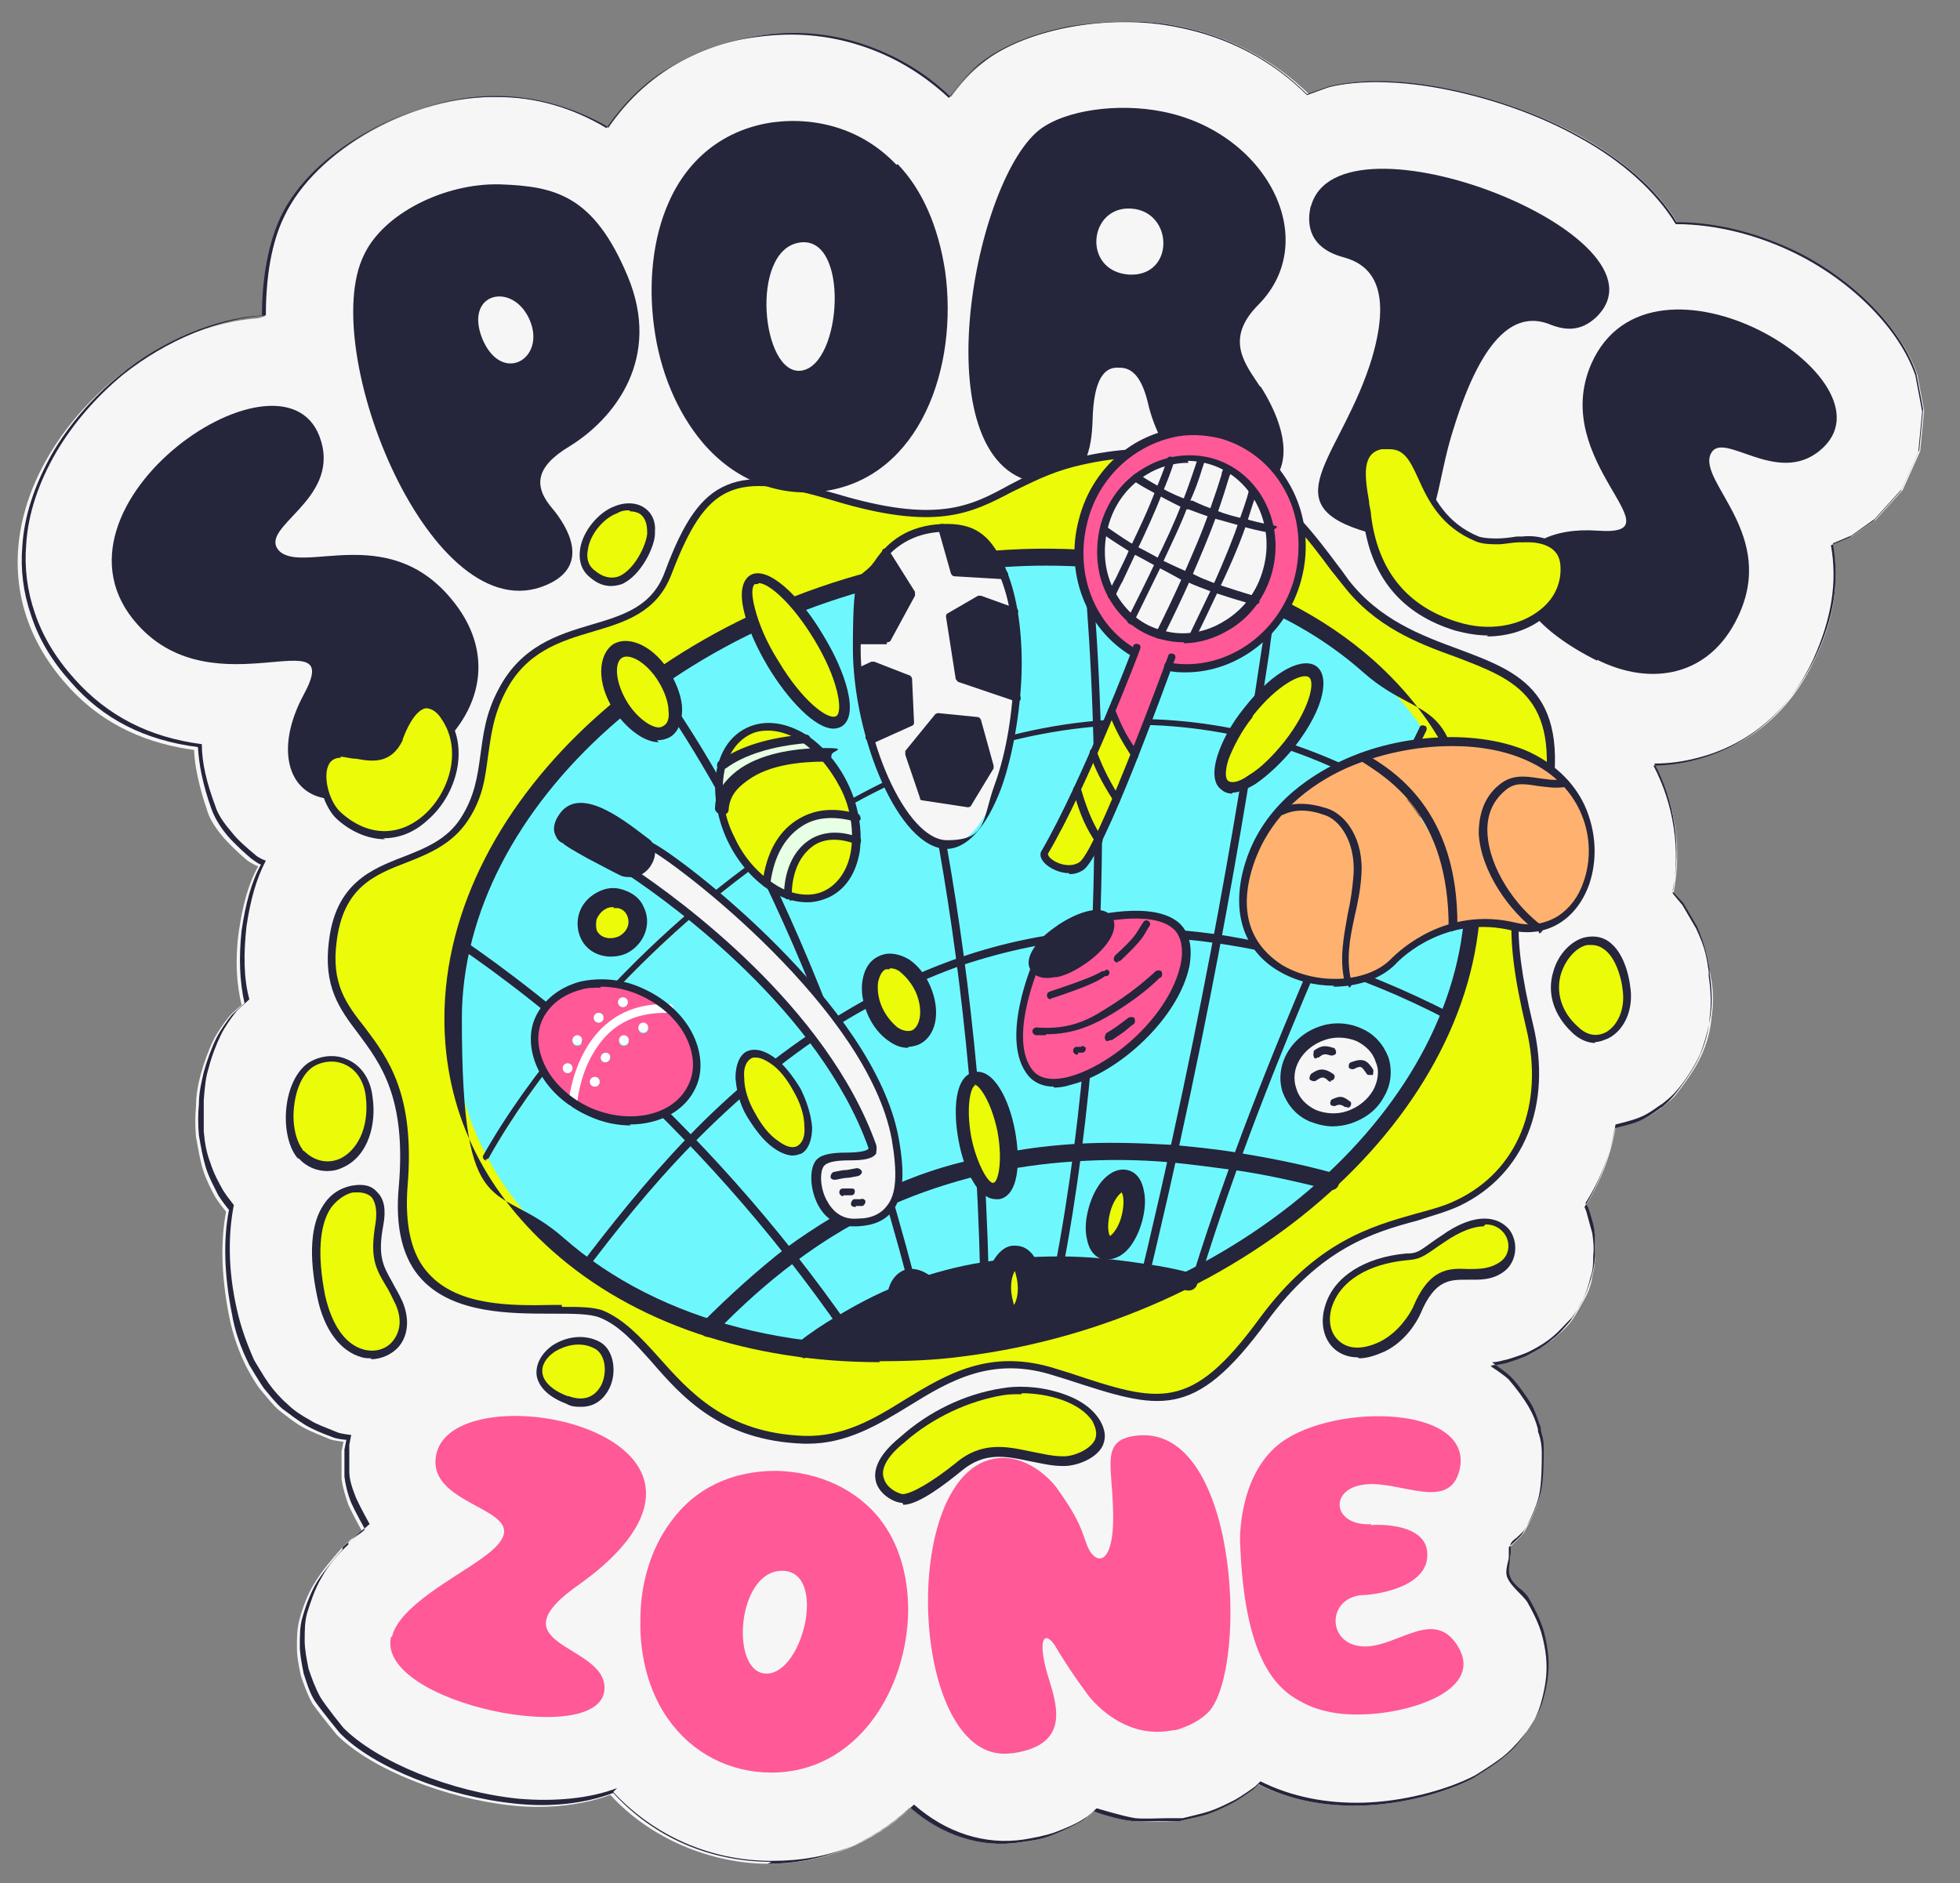 <?xml version="1.0" encoding="UTF-8"?> <svg xmlns="http://www.w3.org/2000/svg" id="uuid-200bdf73-66bc-4d9e-8059-fc9a3dbef9e3" version="1.1" viewBox="0 0 202 194.1"><rect x="0" y="0" width="202" height="194.1" fill="#808080" stroke="none"/><defs><style> .cls-1, .cls-2, .cls-3, .cls-4, .cls-5, .cls-6, .cls-7, .cls-8, .cls-9, .cls-10, .cls-11 { stroke-width: 0px; } .cls-1, .cls-7 { fill: #25253b; } .cls-2 { fill: #e7ffe4; } .cls-2, .cls-3, .cls-4, .cls-6, .cls-7, .cls-10, .cls-11 { fill-rule: evenodd; } .cls-3, .cls-8 { fill: #ecfb07; } .cls-4, .cls-5 { fill: #ff5997; } .cls-6 { fill: #f6f6f7; } .cls-9 { fill: #fff; } .cls-10 { fill: #ffb270; } .cls-11 { fill: #6ef8fe; } </style></defs><g><g><path class="cls-6" d="M27.3,32.6c0-4,.7-7.5,1.9-10.2,3.3-6.9,13.3-12.6,22.3-12.4,4,0,7.8,1.2,11.2,3.2,3.6-5.3,8.9-8.5,15.6-9.5,7.3-1,14.4,1.2,19.7,6.3,1.1-1.5,2.2-2.7,3.4-3.6,4.3-3.4,13-5.1,20.1-3.7,5.5,1.1,10,3.7,13.4,7l2.3-.8c6.7-1.6,17.9.8,25.8,5.2,4.5,2.5,8,5.7,9.9,8.9,4.2,0,8.5,1.1,12.5,3.1,6.1,3,10.7,8.1,12.2,12.5l.7,3.7-.4,4.2-1.8,4-2.8,3.1-2.5,1.7-1.9.8c.6,3.5.3,7.4-1.8,11.7-2.7,5.9-7.1,9.1-12.1,10.4-1.5.4-3,.6-4.5.6,2.3,4.2,2.8,8.9,2,13.1v.2c0,0,1,1.2,1,1.2l1.4,2.4c1.1,2.3,1.2,3.4,1.4,4.9.3,1.4.3,2.9.1,4.2-.1,1.4-.5,2.8-1.1,4.1-.6,1.3-1.7,2.8-2.4,3.7-.4.6-1.1,1.1-1.7,1.6-.7.5-1.4,1-2.2,1.3-.7.3-2.5.7-2.5.7-.5,3-1.6,5.7-3.1,8.1l.3.5s.4,1.5.6,2.2c.1.8.2,1.5.1,2.3,0,.8-.1,1.5-.3,2.3-.1.8-.4,1.6-.8,2.3-.4.7-.8,1.5-1.3,2.2-.5.7-1.2,1.3-1.9,1.9-.7.5-1.5,1.1-2.3,1.5-.7.4-2.4.9-2.4.9-.5.1-1.1.2-1.7.3,0,0,1.4.9,1.9,1.5.7.7,1.6,2,2.1,2.9.4.7.7,1.4.9,2.2.2.8.4,1.6.4,2.4s0,3.2-.3,4.5c-.3,1.3-1.1,2.8-1.6,3.7-.4.6-1.2,1.2-1.5,1.6-.2.3.1.5,0,.8,0,.5-.5,1.6-.2,2.4.3.8,1.5,1.5,2,2.4.5.9,1.1,2,1.4,3,.3,1.1.6,2.5.6,3.7s-.3,2.6-.6,3.8c-.3,1.1-.9,2.2-1.6,3.1-.6.9-1.3,1.7-2.2,2.4-.9.8-3.2,2.2-3.2,2.2-3.3,1.7-7.9,2.7-11.5,2.8-4,.1-7.6-.7-10.7-2.2l-.5.5s-1.5,1.1-2.3,1.5-1.6.8-2.5,1.1c-.9.3-2.2.6-2.7.7-.1,0-.2,0-.3,0-.8,0-3.2.2-4.6,0-1.3-.1-3.9-1-3.9-1,0,0-.1,0-.1,0,0,0-.7.8-1.2,1-.7.4-2.1,1.1-3.2,1.5-1,.4-1.9.5-3.1.7-4.1.6-8.1-.7-11.3-3.6-3.8,3.6-8.9,5.8-14.7,5.8s-12.1-2.5-16.3-7.1c-2.7,1-6.3,1.5-10.1,1.1-6.8-.7-14.5-3.7-18.1-7.3,0,0-1.8-2.2-2.5-3.2-.5-.9-.9-2-1.2-2.9-.2-1-.4-1.9-.4-2.9,0-1,0-2,.3-3,.3-1.1.8-2.5,1.5-3.6.7-1.2,1.9-2.6,2.7-3.5.6-.7,1.4-1.3,2.2-1.9h0s-1-1.8-1.4-2.7c-.3-.9-.6-1.8-.7-2.7,0-.9,0-2.8,0-2.8l.2-1s-1.1-.1-1.5-.3c-.7-.3-1.8-.7-2.7-1.2s-1.6-1.1-2.4-1.7c-.7-.6-1.3-1.4-1.9-2.1s-1.5-2.4-1.5-2.4c-.7-1.4-1.4-3.2-1.8-5.3-.9-4.6-.8-8.1-.3-10.7,0,0-.8-1-1.1-1.5-.4-.7-1-1.9-1.3-2.9-.3-1-.5-2.2-.7-3.3-.1-1.1-.1-2.1,0-3.2,0-1.1.2-2.2.5-3.3.3-1.1.8-2.5,1.3-3.5.4-.8,1.1-1.8,1.6-2.4.4-.5,1.3-1.2,1.3-1.2-.5-2.1-.7-4.5-.3-7.5.4-2.8,1-5,2-6.8,0,0-.7-.3-1.1-.6-.6-.5-1.7-1.5-2.4-2.3-.7-.8-1.4-1.8-1.7-2.7-.5-1.5-1.3-4-1.4-6.4-4.4-.6-9.2-2.3-13.1-6.7-9.4-10.5-4.6-23.7,5-31.6,4.6-3.8,10.2-5.9,14.7-6.2h0Z"></path><path class="cls-1" d="M79.5,191.9c-6.3,0-12.1-2.5-16.3-7.1-2.9,1.1-6.5,1.5-10.1,1.1-6.9-.7-14.6-3.7-18.1-7.3,0,0-1.8-2.2-2.5-3.2-.6-.9-.9-2-1.2-2.9-.2-1-.4-2-.4-2.9,0-1,0-2.1.3-3,.2-.7.7-2.3,1.5-3.6.7-1.1,1.8-2.4,2.6-3.3v-.2c.6-.6,1.3-1.1,1.9-1.5.1-.1.3-.2.4-.4-.1-.2-1-1.8-1.4-2.7-.4-1-.6-1.9-.7-2.7,0-.9,0-2.8,0-2.8l.2-1c-.2,0-1.1-.1-1.5-.3-1.1-.4-2-.8-2.7-1.2-.8-.5-1.6-1.1-2.4-1.7-.7-.6-1.3-1.4-1.9-2.1-.5-.7-1.5-2.4-1.5-2.4-.9-1.8-1.5-3.5-1.8-5.3-.8-4-.9-7.7-.3-10.7-.1-.1-.8-1-1.1-1.5-.4-.8-1-1.9-1.3-2.9-.3-1-.5-2.1-.7-3.3-.1-1.1-.1-2.2,0-3.2,0-1.3.3-2.4.5-3.3.3-1.1.8-2.5,1.3-3.5.4-.8,1.1-1.8,1.6-2.4.4-.4,1.2-1.1,1.3-1.2-.5-2.2-.6-4.7-.3-7.5.4-2.7,1-5,2-6.8-.2,0-.7-.4-1-.6-.6-.5-1.7-1.5-2.4-2.3-.6-.7-1.3-1.7-1.7-2.8-.9-2.5-1.3-4.6-1.4-6.4-5.5-.7-9.8-2.9-13.1-6.7-1.9-2.1-3.3-4.4-4.1-6.9-.8-2.3-1.1-4.7-.9-7.1.2-3.2,1.3-6.4,3.1-9.6,1.7-2.9,4.1-5.7,6.9-8,4.4-3.6,9.9-5.9,14.7-6.2,0,0,0,0,0,0h0c0-4,.7-7.5,1.9-10.1,1.6-3.4,4.8-6.5,9.1-8.9,4.3-2.4,9-3.6,13.3-3.5,3.9,0,7.7,1.1,11.2,3.2,1.8-2.6,4-4.8,6.6-6.3,2.6-1.6,5.6-2.7,9-3.1,3.7-.5,7.2-.2,10.6.9,3.4,1.1,6.4,2.9,9.1,5.4,1.1-1.5,2.3-2.8,3.4-3.6,2.1-1.7,5.3-3,9-3.7,3.8-.7,7.7-.7,11.1,0,5.2,1,9.8,3.4,13.4,7l2.2-.8c3.2-.8,7.7-.7,12.5.3,4.8,1,9.5,2.7,13.4,4.9,4.4,2.4,7.9,5.6,9.9,8.9,4.1,0,8.5,1.1,12.5,3.1,5.8,2.9,10.6,7.8,12.2,12.5l.7,3.7s0,0,0,0l-.4,4.2s0,0,0,0l-1.8,4s0,0,0,0l-2.8,3.1-2.5,1.7-1.9.8c.7,3.9,0,7.7-1.8,11.7-2.5,5.4-6.7,9-12.1,10.4-1.5.4-3,.6-4.4.6,2.1,4,2.8,8.6,2,13v.2c0,0,1,1.2,1,1.2l1.4,2.4c1,2.1,1.1,3.1,1.3,4.4,0,.2,0,.3,0,.5.2,1.3.3,2.8.1,4.3-.1,1.4-.5,2.8-1.1,4.1-.6,1.3-1.7,2.8-2.4,3.7-.4.5-.9,1-1.4,1.4,0,0-.2.1-.3.2-.7.5-1.4,1-2.2,1.3-.7.3-2.2.6-2.4.7-.5,2.8-1.5,5.5-3.1,8.1l.2.5s.4,1.5.6,2.2c.1.7.2,1.5.1,2.3,0,.7,0,1.5-.3,2.3-.2.9-.5,1.7-.8,2.3-.4.7-.8,1.5-1.3,2.2-.6.7-1.2,1.4-1.9,1.9-.7.6-1.5,1.1-2.3,1.5-.7.4-2.4.9-2.4.9-.5.1-1,.2-1.6.3.3.2,1.4.9,1.9,1.4.7.8,1.6,2,2.1,2.9.4.7.7,1.4.9,2.2,0,.2,0,.3.1.5.2.6.3,1.3.3,1.9,0,1.1,0,3.2-.3,4.5-.3,1.3-1.1,2.8-1.6,3.7-.2.4-.6.7-.9,1-.2.2-.5.4-.6.6,0,.1,0,.3,0,.4,0,.1,0,.2,0,.4,0,.2,0,.4-.1.7-.1.5-.3,1.2,0,1.7.2.4.6.9,1,1.3.4.4.7.7,1,1.1.4.7,1,1.8,1.4,3,.3.9.6,2.3.6,3.7s-.2,2.5-.6,3.8c-.3,1-.8,2.1-1.6,3.1-.6.9-1.4,1.8-2.2,2.4-.9.8-3.2,2.2-3.2,2.2-3.1,1.6-7.6,2.7-11.5,2.8-3.9.1-7.4-.6-10.6-2.2l-.5.5s-1.5,1.1-2.3,1.5c-.8.4-1.6.8-2.5,1.1-.6.2-1.5.4-2.8.7,0,0-.2,0-.3,0,0,0,0,0,0,0-.2,0-.6,0-1.1,0-1.1,0-2.5.1-3.5,0-1.3-.1-3.8-.9-3.9-1,0,0,0,0-.1,0-.1.1-.8.8-1.2,1-.7.4-2.1,1.1-3.2,1.5-1,.4-1.9.5-3.2.7-4,.6-8-.7-11.3-3.6-4.1,3.8-9.2,5.8-14.7,5.8ZM63.2,184.7s0,0,0,0c4.2,4.5,10,7.1,16.3,7.1s10.6-2,14.7-5.8c0,0,0,0,0,0,3.3,2.9,7.3,4.2,11.3,3.6,1.2-.2,2.2-.4,3.1-.7,1.1-.4,2.5-1,3.2-1.5.5-.3,1.2-1,1.2-1,0,0,0,0,0,0h0s0,0,0,0c0,0,0,0,.1,0s0,0,0,0c0,0,2.6.8,3.9,1,1,.1,2.4,0,3.5,0,.5,0,.8,0,1.1,0,0,0,.2,0,.3,0,1.2-.3,2.1-.5,2.7-.7.9-.3,1.7-.7,2.5-1.1.8-.4,2.3-1.5,2.3-1.5l.5-.5s0,0,0,0c3.2,1.6,6.8,2.3,10.6,2.2,3.9-.1,8.4-1.2,11.5-2.8,0,0,2.3-1.4,3.2-2.2.8-.7,1.5-1.5,2.2-2.4.7-1,1.3-2.1,1.6-3.1.4-1.3.6-2.6.6-3.8s-.3-2.8-.6-3.7c-.4-1.2-1-2.3-1.4-3-.2-.4-.6-.8-1-1.1-.5-.4-.9-.9-1-1.3-.2-.5,0-1.2,0-1.7,0-.3.1-.5.1-.7,0-.1,0-.2,0-.4,0-.2-.1-.3,0-.5.1-.2.3-.4.6-.6.3-.3.7-.6.9-1,.6-.9,1.3-2.4,1.6-3.7.3-1.4.3-3.4.3-4.5s-.2-1.3-.3-1.9c0-.2,0-.3-.1-.5-.3-.8-.5-1.5-.9-2.2-.5-.8-1.4-2.1-2.1-2.8-.6-.6-1.9-1.4-1.9-1.5,0,0,0,0,0,0,0,0,0,0,0,0h0c.6,0,1.1-.2,1.6-.3,0,0,1.7-.5,2.4-.9.8-.4,1.6-.9,2.3-1.5.6-.5,1.2-1.2,1.9-1.9.5-.7,1-1.5,1.3-2.2.4-.8.6-1.6.8-2.3.2-.8.3-1.6.3-2.3,0-.8,0-1.6-.1-2.3-.1-.7-.6-2.2-.6-2.2l-.3-.5s0,0,0,0c1.6-2.5,2.6-5.2,3.1-8.1,0,0,0,0,0,0,0,0,1.7-.4,2.4-.7.8-.3,1.5-.8,2.2-1.3,0,0,.2-.1.3-.2.5-.4,1-.8,1.4-1.3.8-.9,1.8-2.4,2.4-3.7.5-1.3.9-2.7,1.1-4.1.2-1.4.1-2.9-.1-4.2,0-.2,0-.3,0-.5-.2-1.2-.4-2.3-1.3-4.4l-1.4-2.4-1.1-1.2s0,0,0,0v-.2c.9-4.4.2-9.1-1.9-13,0,0,0,0,0,0,0,0,0,0,0,0,1.5,0,3-.2,4.5-.6,5.4-1.4,9.5-5,12.1-10.4,1.9-4,2.5-7.8,1.8-11.7,0,0,0,0,0,0l1.9-.8,2.4-1.7,2.8-3.1,1.8-4,.4-4.2-.7-3.7c-1.6-4.7-6.4-9.6-12.2-12.5-4.1-2-8.4-3.1-12.5-3.1s0,0,0,0c-2-3.3-5.5-6.4-9.9-8.8-3.9-2.2-8.6-3.9-13.4-4.9-4.8-1-9.2-1.1-12.5-.3l-2.3.8s0,0,0,0c-3.6-3.6-8.2-6-13.3-7-3.4-.7-7.3-.6-11.1,0-3.7.7-6.9,2-9,3.6-1.1.8-2.2,2.1-3.4,3.6,0,0,0,0,0,0,0,0,0,0,0,0-2.6-2.5-5.7-4.3-9.1-5.4-3.4-1.1-7-1.4-10.6-.8-3.3.5-6.3,1.5-8.9,3.1-2.6,1.6-4.8,3.7-6.6,6.3,0,0,0,0,0,0-3.5-2-7.2-3.1-11.1-3.2-4.3-.1-9,1.1-13.3,3.5-4.2,2.4-7.4,5.5-9,8.9-1.3,2.6-1.9,6.2-1.9,10.2s0,0,0,0c0,0,0,0,0,0h0c-4.8.3-10.3,2.6-14.7,6.1-2.8,2.3-5.2,5.1-6.9,8-1.8,3.1-2.9,6.3-3.1,9.5-.2,2.4.1,4.8.9,7.1.8,2.4,2.2,4.7,4.1,6.8,3.4,3.8,7.7,6,13.1,6.7,0,0,0,0,0,0,0,1.9.5,4,1.4,6.4.3,1,1.1,2,1.7,2.7.6.8,1.8,1.8,2.4,2.3.3.3,1,.6,1.1.6,0,0,0,0,0,0,0,0,0,0,0,0-1,1.9-1.6,4.1-2,6.8-.3,2.8-.3,5.3.3,7.5,0,0,0,0,0,0,0,0-.9.8-1.3,1.2-.5.6-1.2,1.6-1.6,2.4-.5,1-1,2.3-1.3,3.5-.3.9-.4,2-.5,3.3,0,1,0,2,0,3.2.1,1.2.3,2.3.7,3.3.3,1,.9,2.1,1.3,2.8.3.5,1.1,1.5,1.1,1.5,0,0,0,0,0,0-.6,3.1-.6,6.7.3,10.7.4,1.8,1,3.5,1.8,5.3,0,0,1,1.7,1.5,2.4s1.2,1.5,1.9,2.1c.7.7,1.5,1.2,2.4,1.7.6.4,1.5.7,2.7,1.2.4.2,1.5.3,1.5.3,0,0,0,0,0,0s0,0,0,0l-.2,1s0,1.9,0,2.8c0,.8.3,1.7.7,2.7.4.9,1.4,2.7,1.4,2.7,0,0,0,0,0,0-.2.1-.3.3-.5.4-.6.5-1.2,1-1.7,1.5v.2c-1,.9-2.1,2.2-2.7,3.3-.8,1.3-1.3,3-1.5,3.6-.3.9-.3,2-.3,3,0,.9.2,1.9.4,2.9.3.9.7,2,1.2,2.9.6,1,2.4,3.2,2.4,3.2,3.5,3.5,11.1,6.6,18.1,7.3,3.6.3,7.2,0,10.1-1.1,0,0,0,0,0,0Z"></path></g><path class="cls-1" d="M129.9,39.9c-1.5-2.3-3.8-4.9-.2-8.5,6.6-6.7.8-17.8-9.9-19.9-4.5-.9-10-.2-12.7,1.9-7,5.6-12.2,35.2.2,36.4,4.8.4,5.2-3.9,5.3-6.4.1-4.5,1.3-5.6,2.7-5.5h.1c1.1,0,2.2.7,2.9,3.6,1.2,5.3,5.6,11.1,10.8,9.4,4.1-1.4,4.1-5.9.8-11.1h0ZM116.3,28.3c-4.8-.4-4.1-7.1.3-6.8s4.5,7.1-.3,6.8Z"></path><g><path class="cls-3" d="M157.6,105.9c-3.6-14.8.1-14.7,1.6-22,4-19.8-11.9-12.8-20.5-23.9-4.4-5.7-10.7-16.7-28.1-12.3-8.8,2.2-9.5,8.1-24.6,3.6-10.3-3.1-13.5-2-17.2,7.8-2.9,7.6-12.8,3.7-17.1,12.1-2.7,5.3-1,8.8-3.8,13.3-3.7,5.7-12.3,3-13.5,12.6-1.3,10.2,8.7,8.5,7.2,25.3-1.4,16.9,16.1,11.4,20.5,13.1,5.8,2.3,8,12.5,20.8,13,9.5.3,14.3-10.7,25.9-6.9,10.5,3.4,13.7,5.1,21.3-5.3,7.7-10.5,15.2-9.7,20.1-12.1,6.6-3.2,9.3-10.2,7.4-18.3h0Z"></path><path class="cls-1" d="M83.2,148.8c-.1,0-.3,0-.4,0-8.5-.3-12.5-4.8-15.7-8.5-1.8-2-3.3-3.7-5.3-4.5-1-.4-2.8-.4-4.9-.4-4.3,0-10.1,0-13.4-3.5-2-2.1-2.8-5.4-2.4-9.6.8-9.2-1.9-12.7-4.2-15.8-1.9-2.5-3.6-4.8-3-9.5.7-5.9,4.3-7.4,7.7-8.7,2.3-.9,4.5-1.8,5.9-4,1.4-2.2,1.7-4.2,2-6.4.3-2.1.5-4.3,1.9-6.9,2.3-4.4,6.1-5.6,9.5-6.6,3.4-1,6.3-1.9,7.6-5.4,2-5.4,3.8-7.9,6.4-9,2.8-1.2,6.4-.5,11.3.9,10.3,3.1,13.8,1.3,17.8-.9,1.9-1,3.8-2,6.5-2.7,16.2-4.1,22.9,5,27.4,11,.4.5.8,1.1,1.1,1.5,3.2,4.1,7.5,5.7,11.3,7.1,6.4,2.4,11.9,4.4,9.3,17.1-.4,2.1-1,3.5-1.6,4.9-1.4,3.4-2.5,6.3,0,16.7,0,0,0,0,0,0,2,8.3-.9,15.5-7.6,18.7-1.3.6-2.8,1-4.3,1.5-4.5,1.2-10,2.8-15.6,10.5-7.5,10.2-11,9-20.5,5.9l-1.3-.4c-6.4-2.1-10.8.5-15,3.1-3.1,1.9-6.4,3.9-10.4,3.9ZM57.9,134.7c1.8,0,3.3,0,4.3.4,2.1.9,3.8,2.7,5.6,4.7,3.3,3.7,7,7.9,15.1,8.2,4,.1,7.1-1.7,10.3-3.7,4.4-2.7,8.9-5.4,15.7-3.2l1.3.4c9.3,3.1,12.5,4.1,19.6-5.6,5.8-7.9,11.5-9.5,16.1-10.8,1.5-.4,3-.8,4.2-1.4,6.3-3,9.1-9.8,7.2-17.7,0,0,0,0,0,0-2.6-10.8-1.4-13.8,0-17.3.5-1.4,1.1-2.8,1.5-4.8,2.4-12-2.5-13.8-8.8-16.2-3.9-1.4-8.3-3.1-11.6-7.4-.4-.5-.8-1-1.2-1.5-4.3-5.8-10.8-14.6-26.5-10.7-2.7.7-4.5,1.7-6.4,2.6-4.2,2.2-7.8,4.1-18.4.9-10.3-3.1-13.1-1.8-16.7,7.6-1.5,3.9-4.7,4.9-8.1,5.9-3.4,1-6.9,2.1-9,6.2-1.3,2.5-1.5,4.6-1.8,6.6-.3,2.2-.5,4.3-2.1,6.7-1.6,2.4-4,3.4-6.3,4.3-3.4,1.3-6.5,2.6-7.2,8.1-.6,4.4,1,6.5,2.9,8.9,2.4,3.2,5.2,6.9,4.4,16.4-.3,4,.4,7.1,2.2,9,3,3.3,8.4,3.3,12.8,3.2.3,0,.6,0,.9,0Z"></path></g><path class="cls-1" d="M44.5,77.7h0c5.2-4.2,6.7-10.5,1.9-16.1-6.6-7.8-15.4-2.3-17.7-4.9-2-2.4,6.2-5.1,4.4-11.2-3.3-11.5-30,6.6-18.9,18.9,8,8.9,21.5-.9,17.1,7.2-4.8,8.9,1.5,15.7,13.1,6.1h0Z"></path><path class="cls-1" d="M51.4,19c-5.6-.1-11.9,3-13.9,7.3-4.8,9.8,7,39.1,18.8,34,4.7-2,2.1-6.1.7-7.8-2.1-2.4-1.8-4.4,1.7-6.5,4.7-2.9,9.5-9.1,6-17.5s-7.5-9.3-13.2-9.5h0ZM49.7,34.9c-1.9-4.8,3.2-5.9,4.9-1.9s-2.9,6.7-4.9,1.9Z"></path><path class="cls-1" d="M92.4,17c-3.3-3.5-7.9-5-12.7-4.4-5,.7-8.8,3.7-10.8,8.3-1.6,3.6-2.1,8.2-1.5,12.7.6,4.7,2.4,8.9,5,12,3.4,4,8,5.7,12.7,5,9.7-1.5,13.7-12.7,12.3-22.7-.7-4.5-2.3-8.3-4.9-11h0ZM82.6,38.2c-4.1.6-5.4-12.4-.2-13.2s4.4,12.6.2,13.2Z"></path><path class="cls-1" d="M135.1,21.2c-.3,1.2-.7,4.2,3.3,5.3,2.7.7,5.2,2.9,3,10.4-3,9.9-10.1,14.8-1.3,17.7s7.2-2.6,9.7-10.4c3.1-10,6.6-12.2,10.1-10.7,1.6.6,3.1.6,4.6-.8,8.6-8.3-26.6-22.1-29.4-11.4h0ZM145.3,22.7h0ZM144.9,23.9h0ZM144.9,23.9h0Z"></path><path class="cls-1" d="M164.6,68h0c5.6,2.8,11.6,1.7,14.5-4.4,4.1-8.5-4.1-13.9-2.8-16.8,1.2-2.6,6.8,3.4,11.3-.4,8.5-7.1-17.4-22.9-23.6-8.9-4.4,10.1,9.3,17.8.7,17.2-9.4-.7-12.7,7.1-.1,13.4Z"></path><path class="cls-11" d="M50.2,119.2c-2.3-4.2-3.5-9-3.5-14.1s.3-5.2.9-7.7c2.5-10.3,9.7-19.9,19.7-27.1,6.7-4.8,14.5-8.5,23.2-10.7,2.9-.7,5.8-1.3,8.7-1.6,4.4-.5,8.6-.7,12.7-.4,7,.5,13.5,2.1,19.1,4.7,6.6,3.1,12,7.5,15.6,12.8-.9,1.8-2,4-3.2,6.6-4.8-2.9-9.7-4.8-14.5-6-5.4-1.3-10.8-1.6-16-1.2-6,.5-11.9,2-17.5,4.4-6.1,2.5-12,5.9-17.3,9.8-7.4,5.4-13.8,11.6-19,17.7-3.8,4.5-6.9,9-9.1,12.8h0Z"></path><path class="cls-11" d="M151.5,87.4c.2,1.5.3,3,.3,4.6,0,4.3-.9,8.6-2.5,12.7-4.7-2.4-9.3-4.3-13.6-5.6-3.6-1.1-7-1.9-10.3-2.3-4.4-.6-8.5-.8-12.4-.5-5,.4-9.6,1.4-13.9,2.9-4.9,1.7-9.3,4-13.4,6.6-5.6,3.6-10.4,7.8-14.5,12-4.6,4.7-8.2,9.3-10.9,12.9-4.2-3.1-7.7-6.9-10-11.3,2.2-3.8,5.2-8.3,9.1-12.8,5.1-6.1,11.6-12.3,19-17.7,5.3-3.9,11.2-7.3,17.3-9.8,5.6-2.3,11.5-3.8,17.5-4.4,5.2-.4,10.6-.1,16,1.2,4.8,1.2,9.7,3.1,14.5,6,2.7,1.6,5.3,3.4,8,5.6h0Z"></path><path class="cls-11" d="M78.2,88.7c5.3-3.9,11.2-7.3,17.3-9.8,5.6-2.3,11.5-3.8,17.5-4.4,5.2-.4,10.6-.1,16,1.2-.9,5.8-2.1,12.8-3.6,20.9-4.4-.6-8.5-.8-12.4-.5-5,.4-9.6,1.4-13.9,2.9-4.9,1.7-9.3,4-13.4,6.6-2.5-6.5-5-12.1-7.4-16.9h0Z"></path><path class="cls-11" d="M149.3,104.7c-2.5,6.2-6.6,12-12.1,17.1-3.4-.9-6.7-1.6-9.8-2-2.3-.4-4.5-.6-6.6-.8-3.5-.3-6.7-.3-9.8-.1-3.6.2-7,.7-10,1.5-3.4.8-6.6,1.9-9.4,3.2-3.9,1.8-7.2,3.8-10.1,6-3.3,2.5-6.1,5.1-8.4,7.5-4.8-1.5-9.2-3.7-12.9-6.4,2.7-3.6,6.3-8.2,10.9-12.9,4.1-4.2,8.9-8.4,14.5-12,4.1-2.6,8.5-4.9,13.4-6.6,4.3-1.5,9-2.5,13.9-2.9,4-.3,8.1-.1,12.4.5,3.3.5,6.8,1.2,10.3,2.3,4.4,1.4,8.9,3.2,13.6,5.6h0Z"></path><path class="cls-11" d="M137.2,121.8c-4,3.7-8.6,7-13.8,9.7-.3.2-.7.3-1,.5-1.5-.4-3-.7-4.5-.9-3.1-.5-6.1-.7-8.9-.8-2.7,0-5.3.2-7.7.6-2.6.4-5,1.1-7.2,1.9-2.8,1-5.3,2.2-7.5,3.6-1.4.8-2.7,1.7-3.9,2.6-3.4-.4-6.7-1.2-9.7-2.2,2.3-2.4,5.1-5,8.4-7.5,2.9-2.2,6.3-4.2,10.1-6,2.8-1.3,6-2.4,9.4-3.2,3.1-.7,6.4-1.2,10-1.5,3.1-.2,6.3-.1,9.8.1,2.1.2,4.3.4,6.6.8,3.1.5,6.4,1.2,9.8,2h0Z"></path><path class="cls-1" d="M90.7,140.4c-13.4,0-25.4-4-33.8-11.5-7.2-6.4-11.1-14.6-11.1-23.9,0-22.7,23.9-44.2,53.3-47.9,16.8-2.1,32.2,1.9,42.4,10.9,7.2,6.4,11.1,14.6,11.1,23.9,0,22.7-23.9,44.2-53.3,47.9-2.9.4-5.8.5-8.7.5ZM107.8,58.3c-2.8,0-5.6.2-8.4.5-28.6,3.6-51.8,24.3-51.8,46.2s3.6,16.5,10.5,22.6c9.9,8.7,24.9,12.5,41.1,10.5,28.6-3.6,51.8-24.3,51.8-46.2s-3.6-16.5-10.5-22.6c-8.1-7.2-19.7-11-32.7-11Z"></path><path class="cls-1" d="M88.7,139.9c-.1,0-.3,0-.3-.2-15.3-23.1-33.8-37.1-41-42-.2-.1-.2-.4-.1-.6.1-.2.4-.2.6-.1,7.3,5,25.8,19,41.3,42.2.1.2,0,.4-.1.6,0,0-.1,0-.2,0Z"></path><path class="cls-1" d="M95.8,139.8c-.2,0-.3-.1-.4-.3-9.3-39.8-23-61.4-28.4-68.9-.1-.2,0-.4,0-.6.2-.1.4,0,.6,0,5.5,7.5,19.2,29.2,28.5,69.2,0,.2,0,.4-.3.5,0,0,0,0,0,0Z"></path><path class="cls-1" d="M101.5,139.1c-.2,0-.4-.2-.4-.4,0-40.8-7.7-68.8-11-78.9,0-.2,0-.4.3-.5.2,0,.4,0,.5.3,3.3,10.2,11,38.2,11.1,79.2,0,.2-.2.4-.4.4h0Z"></path><path class="cls-1" d="M107.6,137.9s0,0,0,0c-.2,0-.4-.3-.3-.5,7.8-33.8,5.3-69.6,4.3-79.7,0-.2.1-.4.4-.4.2,0,.4.1.4.4,1,10.2,3.5,46-4.3,80,0,.2-.2.3-.4.3Z"></path><path class="cls-1" d="M123.4,131.8s0,0-.1,0c-.2,0-.3-.3-.3-.5,6.9-22.2,18.6-46.8,23.3-56.3,0-.2.3-.3.5-.2.2,0,.3.3.2.5-4.7,9.5-16.4,34.1-23.2,56.2,0,.2-.2.3-.4.3Z"></path><path class="cls-1" d="M50.2,119.6c0,0-.1,0-.2,0-.2-.1-.3-.4-.2-.5,2.3-4.1,5.5-8.6,9.1-12.8,5.6-6.7,12.2-12.8,19-17.7,5.7-4.1,11.6-7.5,17.4-9.9,6-2.4,11.9-3.9,17.6-4.4,5.5-.5,10.9,0,16.1,1.2,4.9,1.2,9.9,3.2,14.6,6,2.6,1.5,5.2,3.4,8,5.6.2.1.2.4,0,.6-.1.2-.4.2-.6,0-2.7-2.2-5.3-4-7.9-5.6-4.7-2.8-9.5-4.8-14.4-6-5.1-1.2-10.5-1.7-15.9-1.2-5.6.5-11.4,1.9-17.3,4.3-5.8,2.4-11.6,5.7-17.2,9.8-6.8,4.9-13.3,11-18.9,17.6-3.6,4.2-6.7,8.6-9,12.7,0,.1-.2.2-.4.2Z"></path><path class="cls-1" d="M117.2,134.8s0,0,0,0c-.2,0-.3-.3-.3-.5,7.6-31.1,11.2-54.6,13.1-67.2.3-1.8.5-3.4.7-4.8,0-.2.2-.4.5-.3.2,0,.4.2.3.5-.2,1.4-.5,3-.7,4.8-1.9,12.6-5.5,36.2-13.1,67.3,0,.2-.2.3-.4.3Z"></path><path class="cls-1" d="M60.1,130.9c0,0-.2,0-.2,0-.2-.1-.2-.4,0-.6,2.9-3.8,6.5-8.4,10.9-13,4.6-4.8,9.5-8.8,14.6-12,4.4-2.8,8.9-5,13.5-6.6,4.6-1.6,9.3-2.5,14-2.9,4-.3,8.2-.1,12.5.5,3.4.5,6.9,1.3,10.4,2.4,4.4,1.4,9,3.3,13.7,5.7.2.1.3.3.2.5-.1.2-.3.3-.5.2-4.6-2.4-9.2-4.3-13.6-5.6-3.4-1.1-6.9-1.8-10.3-2.3-4.2-.6-8.4-.8-12.4-.5-4.6.3-9.3,1.3-13.8,2.8-4.5,1.6-9,3.8-13.3,6.5-5,3.2-9.8,7.2-14.4,11.9-4.5,4.6-8,9.1-10.9,12.9,0,.1-.2.2-.3.2Z"></path><path class="cls-1" d="M73,137.8c-.2,0-.4,0-.6-.3-.3-.3-.3-.9,0-1.2,2.9-2.9,5.7-5.4,8.5-7.6,3.3-2.4,6.6-4.4,10.3-6.1,3-1.4,6.2-2.5,9.6-3.2,3.2-.8,6.7-1.3,10.1-1.5,3.1-.2,6.4-.1,9.9.1,2.1.2,4.3.4,6.7.8,3,.5,6.3,1.1,9.9,2.1.5.1.8.6.6,1.1-.1.5-.6.8-1.1.6-3.6-.9-6.8-1.6-9.7-2-2.3-.3-4.5-.6-6.6-.8-3.4-.3-6.7-.3-9.7-.1-3.4.2-6.7.7-9.8,1.4-3.2.8-6.3,1.8-9.2,3.1-3.6,1.6-6.8,3.5-10,5.9-2.8,2.1-5.5,4.5-8.3,7.4-.2.2-.4.3-.6.3Z"></path><path class="cls-7" d="M89.6,75.8c-.6-2.2-1-4.5-1.2-6.7l1.5-.7,3.6,1.4.2,4.4-4,1.8h0Z"></path><path class="cls-7" d="M88.3,65.8c.1-3.6,1-6.7,2.9-8.9l2.7,4.3-2.5,4.6h-3.1c0,0,0,0,0,0Z"></path><path class="cls-7" d="M97.1,54.4h.5c2.8,0,4.8,1.9,5.9,4.9l-5.1-.3-1.3-4.6Z"></path><path class="cls-7" d="M104.5,63c.5,2.7.5,5.8.3,8.9l-5.9-2-1-6.4,3.1-1.8,3.6,1.3Z"></path><path class="cls-7" d="M96.7,73.9c1.2-.6,3.1-.5,4,.4s1.4,3.3,1.3,4.7c-.1,1.4-1.1,3.3-2.3,3.8-1.1.5-3.6.2-4.6-.7s-1.8-3.1-1.5-4.4c.3-1.4,1.9-3.2,3.1-3.8h0Z"></path><path class="cls-6" d="M88.4,69.1c0-1.1-.1-2.2,0-3.3h3.1c0,0,2.5-4.6,2.5-4.6l-2.7-4.3c1.4-1.5,3.3-2.5,5.9-2.6l1.3,4.6,5.1.3c.4,1.1.8,2.4,1,3.8l-3.6-1.3-3.1,1.8,1,6.4,5.9,2c-.7,7.8-3.5,15.2-7.2,15.2s-6.3-5.1-8-11.2l4-1.8-.2-4.4-3.6-1.4-1.5.7h0ZM96.7,73.9l-3.1,3.8,1.5,4.4,4.6.7,2.3-3.8-1.3-4.7-4-.4h0Z"></path><path class="cls-1" d="M89.6,76.3c-.2,0-.3,0-.4-.2,0-.2,0-.4.2-.5l3.8-1.6-.2-3.9-3.1-1.2-1.3.7c-.2,0-.4,0-.5-.2,0-.2,0-.4.2-.5l1.5-.7c.1,0,.2,0,.3,0l3.6,1.4c.1,0,.3.2.3.4l.2,4.4c0,.2,0,.3-.2.4l-4,1.8c0,0-.1,0-.2,0Z"></path><path class="cls-1" d="M97.6,87.5c-5,0-9.7-11.6-9.7-20.7s.7-6.8,2.2-8.9c1.7-2.6,4.2-3.9,7.5-3.9s4.7,1.6,6,4.5c1.1,2.5,1.7,5.9,1.7,9.9s-.8,9.2-2.1,12.8c-1.5,4-3.5,6.3-5.7,6.3ZM97.6,54.8c-3,0-5.3,1.2-6.9,3.5-1.3,2-2,5-2,8.5,0,9.3,4.7,19.8,8.9,19.8s3.6-2.1,4.9-5.7c1.3-3.5,2-8.2,2-12.5s-.6-7.2-1.7-9.6c-1.2-2.7-3-4-5.3-4Z"></path><path class="cls-1" d="M104.8,72.3s0,0-.1,0l-5.9-2c-.1,0-.2-.2-.3-.3l-1-6.4c0-.2,0-.3.2-.4l3.1-1.8c.1,0,.2,0,.3,0l3.6,1.3c.2,0,.3.3.2.5,0,.2-.3.3-.5.2l-3.4-1.2-2.7,1.5.9,5.9,5.7,1.9c.2,0,.3.3.3.5,0,.2-.2.3-.4.3Z"></path><path class="cls-1" d="M103.5,59.7s0,0,0,0l-5.1-.3c-.2,0-.3-.1-.4-.3l-1.3-4.6c0-.2,0-.4.3-.5.2,0,.4,0,.5.3l1.2,4.3,4.8.2c.2,0,.4.2.4.4,0,.2-.2.4-.4.4Z"></path><path class="cls-1" d="M91.4,66.4s0,0,0,0h-3.1c-.2,0-.4-.3-.4-.5,0-.2.2-.4.4-.4h2.9c0,0,2.3-4.2,2.3-4.2l-2.6-4.1c-.1-.2,0-.4.1-.6.2-.1.4,0,.6.1l2.7,4.3c0,.1,0,.3,0,.4l-2.5,4.6c0,.1-.2.2-.4.2Z"></path><path class="cls-1" d="M99.7,83.2s0,0,0,0l-4.6-.7c-.2,0-.3-.1-.3-.3l-1.5-4.4c0-.1,0-.3,0-.4l3.1-3.8c0,0,.2-.1.3-.1h0s0,0,0,0l4,.4c.2,0,.3.1.4.3l1.3,4.7c0,.1,0,.2,0,.3l-2.3,3.8c0,.1-.2.2-.3.2ZM95.4,81.7l4.1.6,2-3.5-1.2-4.3-3.6-.3-2.8,3.5,1.4,4Z"></path><path class="cls-4" d="M59,113.7c-3.2-2.2-4.7-5.8-3.4-8.7,1.5-3.4,6.3-4.6,10.6-2.7,1,.4,1.9,1.1,2.7,1.7-9.2-.4-9.9,9.7-9.9,9.7h0ZM64.2,102.8c-.3,0-.5.2-.5.5s.2.5.5.5.5-.2.5-.5-.2-.5-.5-.5ZM61.7,104.4c-.3,0-.5.2-.5.5s.2.5.5.5.5-.2.5-.5-.2-.5-.5-.5ZM58.5,109.6c-.3,0-.5.2-.5.5s.2.5.5.5.5-.2.5-.5-.2-.5-.5-.5ZM59.5,106.8c-.3,0-.5.2-.5.5s.2.5.5.5.5-.2.5-.5-.2-.5-.5-.5Z"></path><path class="cls-4" d="M68.9,104c2.5,2.2,3.6,5.3,2.5,7.9-1.5,3.4-6.3,4.6-10.6,2.7-.6-.3-1.2-.6-1.7-1,0,0,.8-10,9.9-9.7ZM66.3,105.5c-.3,0-.5.2-.5.5s.2.5.5.5.5-.2.5-.5-.2-.5-.5-.5ZM62.4,108.5c-.3,0-.5.2-.5.5s.2.5.5.5.5-.2.5-.5-.2-.5-.5-.5ZM61.3,111c-.3,0-.5.2-.5.5s.2.5.5.5.5-.2.5-.5-.2-.5-.5-.5ZM64.3,106.8c-.3,0-.5.2-.5.5s.2.5.5.5.5-.2.5-.5-.2-.5-.5-.5Z"></path><path class="cls-9" d="M59,114.1s0,0,0,0c-.3,0-.4-.2-.4-.5,0-.1.9-10.5,10.4-10.1.3,0,.4.2.4.5,0,.3-.2.4-.5.4-3.6-.1-6.2,1.3-7.9,4.4-1.3,2.3-1.5,4.8-1.5,4.8,0,.2-.2.4-.5.4Z"></path><ellipse class="cls-9" cx="64.3" cy="107.2" rx=".5" ry=".5"></ellipse><ellipse class="cls-9" cx="66.3" cy="105.9" rx=".5" ry=".5"></ellipse><ellipse class="cls-9" cx="62.4" cy="109" rx=".5" ry=".5"></ellipse><ellipse class="cls-9" cx="61.3" cy="111.5" rx=".5" ry=".5"></ellipse><ellipse class="cls-9" cx="58.5" cy="110.1" rx=".5" ry=".5"></ellipse><ellipse class="cls-9" cx="59.5" cy="107.2" rx=".5" ry=".5"></ellipse><ellipse class="cls-9" cx="61.7" cy="104.9" rx=".5" ry=".5"></ellipse><ellipse class="cls-9" cx="64.2" cy="103.3" rx=".5" ry=".5"></ellipse><path class="cls-1" d="M65,116c-1.4,0-2.9-.3-4.4-1-2.2-1-4-2.6-5-4.5-1-1.9-1.2-4-.4-5.7s2.4-3,4.5-3.6c2.1-.5,4.5-.3,6.6.7,2.2,1,4,2.6,5,4.5,1,1.9,1.2,4,.4,5.7-1.1,2.4-3.7,3.8-6.8,3.8ZM61.9,101.8c-.7,0-1.4,0-2,.2-1.9.5-3.3,1.6-4,3.1h0c-.7,1.5-.5,3.3.4,5,.9,1.7,2.6,3.2,4.6,4.1,4.2,1.8,8.7.7,10.1-2.5.7-1.5.5-3.3-.4-5-.9-1.7-2.6-3.2-4.6-4.1-1.3-.6-2.7-.9-4.1-.9ZM55.6,105h0,0Z"></path><path class="cls-2" d="M74.3,83.2c-.3-1.5-.2-3,.1-4.2,0,0,0,0,0,0,2.5-1.7,5.7-2.4,8.6-2.7.6.4,1.2.9,1.8,1.5-2.2,0-5.9.3-8.3,2-1.7,1.2-2.2,2.5-2.3,3.5h0Z"></path><path class="cls-2" d="M88.1,84.4c.1.8.2,1.5.1,2.3-1.4-.5-3-.7-4.4,0-2.2,1.3-2.6,4-2.7,5.5-.8-.3-1.6-.7-2.3-1.3.3-2.2,1.2-4.8,3.7-6.3,1.8-1,3.8-.9,5.6-.3h0Z"></path><path class="cls-3" d="M74.4,78.9c.4-1.6,1.4-2.9,2.7-3.6,1.8-.8,4-.5,5.9.9-2.9.3-6.1,1-8.6,2.7,0,0,0,0,0,0h0Z"></path><path class="cls-3" d="M84.8,77.7c.8.9,1.6,2,2.2,3.3.5,1.1.9,2.3,1.1,3.4-1.8-.5-3.8-.7-5.6.3-2.5,1.5-3.4,4.1-3.7,6.3-1.4-1.1-2.6-2.6-3.5-4.4-.5-1.1-.9-2.3-1.1-3.4,0-1,.6-2.3,2.3-3.5,2.4-1.7,6-2,8.3-2h0Z"></path><path class="cls-3" d="M88.3,86.7c-.1,2.5-1.2,4.6-3,5.5-1.2.6-2.6.6-4,.1,0-1.6.4-4.2,2.7-5.5,1.4-.8,3-.6,4.4,0h0Z"></path><path class="cls-1" d="M83.2,93c-1.1,0-2.3-.3-3.5-1-1.9-1.1-3.6-3-4.7-5.3-1.1-2.3-1.5-4.8-1.2-7,.4-2.3,1.5-3.9,3.2-4.7,1.7-.8,3.7-.6,5.7.5,1.9,1.1,3.6,3,4.7,5.3,1.1,2.3,1.5,4.8,1.2,7-.4,2.3-1.5,3.9-3.2,4.7-.7.3-1.4.5-2.2.5ZM79.2,75.3c-.7,0-1.3.1-1.9.4h0c-1.4.7-2.4,2.2-2.7,4.1-.3,2,0,4.4,1.1,6.5,1,2.2,2.6,3.9,4.4,5,1.7,1,3.5,1.2,4.9.5,1.4-.7,2.4-2.2,2.7-4.1.3-2,0-4.4-1.1-6.5s-2.6-3.9-4.4-5c-1-.6-2.1-.9-3.1-.9ZM77.2,75.3h0,0Z"></path><path class="cls-1" d="M81.2,92.7c-.2,0-.4-.2-.4-.4,0-1.3.3-4.4,2.9-5.9,1.3-.7,2.9-.8,4.8-.1.2,0,.3.3.2.5,0,.2-.3.3-.5.2-1.6-.6-3-.6-4.1,0-2.2,1.3-2.5,4-2.5,5.2s-.2.4-.4.4Z"></path><path class="cls-1" d="M74.3,83.9s0,0,0,0c-.4,0-.7-.4-.6-.7,0-1.1.6-2.6,2.6-4,2.5-1.7,6.1-2.1,8.7-2.1s.7.3.7.7-.3.7-.7.7c-2.4,0-5.7.3-7.9,1.9-1.3.9-1.9,1.8-2,3,0,.4-.3.6-.7.6Z"></path><path class="cls-1" d="M78.9,91.4s0,0,0,0c-.2,0-.4-.2-.3-.5.4-3.1,1.7-5.4,3.9-6.6,1.6-.9,3.6-1.1,5.9-.4.2,0,.3.3.3.5,0,.2-.3.3-.5.3-2.1-.6-3.9-.5-5.3.3-1.9,1.1-3.1,3.1-3.5,6,0,.2-.2.3-.4.3Z"></path><path class="cls-1" d="M74.4,79.4c-.3,0-.5-.2-.5-.5s.1-.4.3-.5c2.1-1.5,5.1-2.4,8.8-2.7.3,0,.5.2.5.4s-.2.5-.4.5c-3.5.3-6.4,1.2-8.3,2.6-.1,0-.2.1-.4.1ZM74.1,78.6s0,0,0,0h0Z"></path><path class="cls-6" d="M65.1,89.9c1.5,0,2.3-1.8,1.8-2.7,3.7,1.9,22.6,16.8,25.1,30.1,1,5.5.3,8.5-3.8,8.7-4.1.3-4.9-5.3-3.7-6.3s5.9,0,5.3-1.6c-5.1-14.3-20.8-25.5-24.7-28.2h0Z"></path><path class="cls-7" d="M58.2,86.5c-.4-.2-1.4-1.1,0-2.6,1.9-2.2,5.9,1.1,8.4,3,.1.1.3.3.3.4.5,1-.4,2.7-1.8,2.7-.3,0-.5,0-.8-.1-1.1-.4-5.9-3.2-6-3.4.1,0,.2,0,0,0h0Z"></path><path class="cls-1" d="M65,90.4c-.3,0-.6,0-.9-.1-.7-.3-2.7-1.4-3.5-1.8-1.6-.9-2.3-1.3-2.6-1.6-.3-.1-.6-.4-.7-.7-.3-.5-.4-1.4.6-2.6,2.1-2.3,6,.6,8.6,2.6l.4.3c.7.5.8,1.6.3,2.5-.4.8-1.2,1.4-2.2,1.4ZM58.7,86.3c1,.6,4.7,2.8,5.7,3.1,1,.3,1.7-.2,2.1-.8.3-.5.3-1.2,0-1.5l-.4-.3c-2.4-1.8-5.9-4.5-7.5-2.7-.5.5-.7,1-.6,1.4,0,.3.3.5.4.6,0,0,0,0,0,0,0,0,0,0,0,0,0,0,.2,0,.3.2Z"></path><path class="cls-1" d="M87.9,126.4c-1.8,0-3.2-1-3.9-2.9-.6-1.6-.5-3.5.3-4.1.6-.5,1.8-.6,3-.6.8,0,2-.1,2.2-.4,0,0,0-.1,0-.1-5-14-20.1-25-24.6-28-.2-.1-.2-.4-.1-.6.1-.2.4-.2.6-.1,4.6,3.1,19.8,14.1,24.9,28.4.1.4,0,.7,0,.9-.4.6-1.5.7-2.8.7-1,0-2.1.1-2.5.5-.4.3-.6,1.7,0,3.2.4.9,1.3,2.5,3.4,2.3,1.4,0,2.4-.5,3-1.3,1-1.2,1.1-3.4.5-6.9-2.5-13.4-21.9-28.2-24.9-29.8-.2-.1-.3-.3-.2-.5.1-.2.3-.3.5-.2,3.1,1.6,22.7,16.6,25.3,30.3.7,3.8.5,6.1-.6,7.6-.8,1-1.9,1.5-3.6,1.6,0,0-.2,0-.3,0Z"></path><path class="cls-1" d="M86,121.6c-.2,0-.4-.1-.4-.3,0-.2.1-.4.3-.5.6-.1.9-.2,1.2-.2.3,0,.6-.1,1.2-.2.2,0,.4.1.5.3s-.1.4-.3.5c-.6.1-.9.2-1.2.2-.3,0-.6.1-1.2.2,0,0,0,0,0,0Z"></path><path class="cls-1" d="M86.9,123.3c-.2,0-.4-.2-.4-.4,0-.2.1-.4.4-.4h.8c.2,0,.4,0,.4.3,0,.2-.1.4-.4.4h-.8c0,0,0,0,0,0Z"></path><path class="cls-6" d="M136.3,106.5c2.6-.9,5.4.4,6.2,2.7.8,2.4-.7,5-3.4,5.9s-5.4-.4-6.2-2.7c-.8-2.4.7-5,3.4-5.9Z"></path><path class="cls-1" d="M137.4,116.1c-.8,0-1.6-.2-2.4-.5-1.4-.6-2.3-1.7-2.8-3-.9-2.7.8-5.8,3.8-6.8h0c1.4-.5,3-.4,4.3.2,1.4.6,2.3,1.7,2.8,3,.4,1.3.3,2.8-.5,4.1-.7,1.3-1.9,2.2-3.4,2.7-.6.2-1.3.3-2,.3ZM136.5,107.2c-2.3.8-3.6,3-2.9,5,.3,1,1,1.7,2,2.2,1,.4,2.2.5,3.3.1,1.1-.4,2-1.1,2.6-2.1.5-.9.7-2,.3-2.9-.3-1-1-1.7-2-2.2-1-.4-2.2-.5-3.3-.1h0Z"></path><path class="cls-1" d="M138.9,114.1c0,0-.2,0-.3,0q-.5-.4-1-.1c-.2,0-.4,0-.5-.2,0-.2,0-.4.2-.5.9-.4,1.1-.3,1.8.2.2.1.2.4,0,.6,0,0-.2.1-.3.1Z"></path><path class="cls-1" d="M137.2,111.5c0,0-.2,0-.3-.1-.5-.5-.7-.4-1.3,0-.2.1-.4,0-.6-.1-.1-.2,0-.4.1-.6.6-.4,1.2-.8,2.3,0,.2.1.2.4,0,.6,0,0-.2.1-.3.1Z"></path><path class="cls-1" d="M141.1,110.8c-.1,0-.2,0-.3-.2-.5-.7-.5-.8-1.3-.4-.2,0-.4,0-.5-.2,0-.2,0-.4.2-.5,1.3-.5,1.7-.2,2.3.7.1.2,0,.4,0,.6,0,0-.2,0-.2,0Z"></path><path class="cls-1" d="M135.7,109.1c-.1,0-.3,0-.3-.2-.1-.2,0-.4,0-.6.7-.5,1.1-.6,2-.3.2,0,.3.3.3.5,0,.2-.3.3-.5.3-.7-.2-.8-.2-1.3.2,0,0-.2,0-.2,0Z"></path><path class="cls-10" d="M139,101.1c-5.6.7-12.9-2.7-10.4-11.5.7-2.4,1.9-4.5,3.5-6.2,1.1-.5,2.5-.6,4.5,0,1.8.5,3.6,3,3.3,6.6-.3,4.1-1.9,7.3-1,11.1h0Z"></path><path class="cls-10" d="M161.2,80.7c4.9,5.3,2.9,14-2.7,14.9-2.2-1.6-4.5-4.2-5.6-8.5-.6-2.5-.5-5.8,2.3-6.6.7-.2,3.3.6,5.9.1Z"></path><path class="cls-10" d="M140.4,78.1c6-2.2,12.8-2.1,17.1-.1,1.5.7,2.8,1.6,3.8,2.7-2.6.4-5.2-.4-5.9-.1-2.8.8-2.9,4-2.3,6.6,1.1,4.4,3.4,7,5.6,8.5-.8.1-1.6.1-2.6-.1-2.3-.5-4.5-.4-6.3.1.3-2,.3-4.8-1.6-8.4-2.9-5.6-5.8-7.9-7.7-9.1h0Z"></path><path class="cls-10" d="M132.1,83.4c2.2-2.4,5.1-4.2,8.3-5.3,1.9,1.2,4.8,3.6,7.7,9.1,1.9,3.6,1.9,6.3,1.6,8.4-2.7.7-4.9,2.3-6,3.5-1.1,1.1-2.8,1.8-4.6,2-1-3.8.7-7,1-11.1.3-3.6-1.6-6-3.3-6.6-2-.6-3.4-.5-4.5,0h0Z"></path><path class="cls-1" d="M137.5,101.6c-2,0-4-.5-5.7-1.5-3.6-2.1-4.9-6-3.6-10.7,1.7-6.1,6.5-9.3,10.1-11,6.2-2.9,14.2-3.2,19.3-.9,3.6,1.7,5.3,4.3,6,6.2.9,2.4,1,5,.2,7.4-1.3,3.7-4.4,5.6-8,4.8-6.6-1.6-11.2,2.6-12,3.5-1.5,1.5-3.9,2.3-6.4,2.3ZM149.6,76.9c-3.6,0-7.5.8-10.9,2.3-3.5,1.6-8,4.7-9.7,10.5-1.7,5.9,1.3,8.6,3.2,9.8,3.6,2.1,8.8,1.8,11.2-.7,0,0,0,0,0,0,.9-.9,5.7-5.4,12.8-3.7,1.6.4,3.1.1,4.4-.7,1.2-.8,2.1-2,2.6-3.5,1.5-4.2,0-9.9-5.8-12.5-2.2-1-4.8-1.5-7.7-1.5Z"></path><path class="cls-1" d="M139,101.6c-.2,0-.3-.1-.4-.3-.6-2.5-.1-4.8.3-7.1.3-1.3.5-2.7.6-4.1.2-3.3-1.4-5.6-3-6.1-1.7-.6-3.1-.6-4.3,0-.2,0-.4,0-.5-.2,0-.2,0-.4.2-.5,1.3-.6,2.9-.6,4.8,0,2,.6,3.9,3.2,3.6,7-.1,1.5-.4,2.9-.7,4.2-.5,2.3-.9,4.4-.3,6.8,0,.2,0,.4-.3.5,0,0,0,0,0,0Z"></path><path class="cls-1" d="M149.7,96h0c-.2,0-.4-.2-.4-.4,0-11.6-6.1-15.3-9.1-17.2-.2-.1-.3-.4-.1-.6.1-.2.4-.3.6-.1,2.9,1.7,9.6,5.8,9.5,17.8,0,.2-.2.4-.4.4Z"></path><path class="cls-1" d="M158.6,96c0,0-.2,0-.2,0-2.8-2-5.8-6.2-6-10.1,0-2,.6-3.8,2.1-5,1.3-1.1,2.7-.9,4-.7.9.1,1.7.3,2.7.1.2,0,.4.1.5.3,0,.2-.1.4-.3.5-1.1.2-2.1,0-3-.1-1.3-.2-2.3-.4-3.3.5-1.3,1.1-1.9,2.6-1.8,4.4.2,3.7,3,7.6,5.6,9.5.2.1.2.4,0,.6,0,.1-.2.2-.3.2Z"></path><path class="cls-6" d="M122,47.3c.9,0,1.8,0,2.6.3,2.3.6,4.1,2.2,5.2,4.2,1.1,2,1.4,4.5.8,7-1.4,4.9-6.2,7.9-10.8,6.7-4.6-1.2-7.3-6.3-6-11.2,1.1-4,4.5-6.7,8.2-7h0Z"></path><path class="cls-3" d="M114.5,73.2c.9,2.2,1.2,2.7,2.5,4.6-.6,1.5-1.2,3.1-1.9,4.5-.7,1.6-1.4,3.1-1.9,4.2-.7,1.4-1.3,2.4-1.7,2.6-1.7,1-4.3-.6-3.8-1.5,1-1.8,2.1-4,3.2-6.3.6-1.3,1.2-2.6,1.8-3.9.7-1.5,1.3-3,1.8-4.3h0Z"></path><path class="cls-4" d="M132.7,50.4c1.5,2.7,2,6.1,1.1,9.4-1.7,6.2-7.6,10.1-13.4,9-.6,1.8-2,5.3-3.4,9.1-1.2-1.9-1.5-2.4-2.5-4.6,1.1-2.6,1.9-4.7,2.3-5.8-4.4-2.6-6.7-8.2-5.2-13.7,1.2-4.6,4.9-8,9-8.9,1.7-.4,3.5-.4,5.2.1,3,.8,5.4,2.8,6.8,5.5h0ZM122,47.3c-3.7.2-7.1,3-8.2,7-1.4,4.9,1.3,10,6,11.2,4.6,1.2,9.5-1.7,10.8-6.7.7-2.5.3-5-.8-7-1.1-2-2.9-3.6-5.2-4.2-.9-.3-1.8-.3-2.6-.3h0Z"></path><path class="cls-1" d="M110.2,90c-1,0-2-.5-2.5-1-.5-.5-.6-1-.3-1.4,4-6.9,9.4-20.8,9.4-21,0-.2.3-.3.5-.2.2,0,.3.3.2.5,0,.1-5.4,14.2-9.5,21.1,0,0,0,.2.2.4.6.6,2,1.1,3,.5,1.4-.8,6.3-13.5,9.2-21.3,0-.2.3-.3.5-.2.2,0,.3.3.2.5-.8,2.1-7.4,20.6-9.5,21.8-.5.3-.9.4-1.4.4Z"></path><path class="cls-1" d="M113.2,87c-.1,0-.3,0-.3-.2-.9-1.4-1.5-2.5-2.3-5.3,0-.2,0-.4.3-.5.2,0,.4,0,.5.3.8,2.7,1.4,3.8,2.2,5.1.1.2,0,.4-.1.6,0,0-.1,0-.2,0Z"></path><path class="cls-1" d="M115.1,82.8c-.1,0-.3,0-.3-.2-1.4-2.2-1.9-3.3-2.5-4.9,0-.2,0-.4.2-.5.2,0,.4,0,.5.2.6,1.5,1,2.5,2.4,4.8.1.2,0,.4-.1.6,0,0-.1,0-.2,0Z"></path><path class="cls-1" d="M117,78.3c-.1,0-.3,0-.3-.2-1.2-1.9-1.5-2.4-2.5-4.7,0-.2,0-.4.2-.5.2,0,.4,0,.5.2.9,2.2,1.2,2.7,2.4,4.5.1.2,0,.4-.1.6,0,0-.1,0-.2,0Z"></path><path class="cls-1" d="M122,66.2c-.8,0-1.5-.1-2.3-.3-2.4-.6-4.3-2.2-5.5-4.4-1.2-2.2-1.4-4.8-.8-7.3h0c.7-2.5,2.2-4.6,4.4-5.9,2.1-1.3,4.6-1.7,7-1.1,4.9,1.3,7.7,6.6,6.3,11.8-.7,2.5-2.2,4.6-4.4,5.9-1.5.9-3.1,1.4-4.7,1.4ZM122.5,47.7c-1.5,0-3,.4-4.3,1.2-2,1.2-3.4,3.1-4,5.4h0c-.6,2.3-.4,4.7.7,6.7,1.1,2,2.8,3.5,5,4,2.1.6,4.4.2,6.3-1,2-1.2,3.4-3.1,4-5.4,1.3-4.7-1.3-9.6-5.7-10.8-.7-.2-1.4-.3-2.1-.3ZM113.8,54.3h0,0Z"></path><path class="cls-1" d="M122.3,69.3c-.7,0-1.3,0-2-.2-.2,0-.4-.2-.3-.5,0-.2.2-.4.5-.3,5.6,1,11.3-2.8,12.9-8.7.8-3.1.5-6.4-1-9.1-1.4-2.6-3.8-4.5-6.6-5.3-1.6-.4-3.4-.5-5-.1-4.2,1-7.6,4.3-8.7,8.6-1.4,5.2.6,10.7,5,13.2.2.1.3.4.1.6-.1.2-.4.3-.6.1-4.7-2.8-6.9-8.6-5.4-14.1,1.2-4.7,4.8-8.2,9.3-9.2,1.8-.4,3.7-.4,5.4.1,3,.8,5.5,2.8,7.1,5.7,1.6,2.9,2,6.4,1.1,9.7-1.5,5.6-6.5,9.5-11.9,9.5Z"></path><path class="cls-1" d="M114.6,61.7c0,0-.1,0-.2,0-.2,0-.3-.3-.2-.5.3-.6.5-1.1.8-1.6.5-1.1,1-2,1.4-3,1.1-2.3,2-4.2,2.7-6.1.5-1.2.9-2.2,1.2-3.2,0-.2.3-.3.5-.2.2,0,.3.3.2.5-.3,1-.7,2-1.2,3.2-.7,1.8-1.6,3.8-2.7,6.1-.4.9-.9,1.9-1.4,3-.3.5-.5,1-.8,1.6,0,.1-.2.2-.4.2Z"></path><path class="cls-1" d="M116.6,64.3c0,0-.1,0-.2,0-.2-.1-.3-.3-.2-.5,1.2-2.4,2.1-4.2,2.8-5.7,1.2-2.4,2.1-4.4,2.8-6.2.7-1.8,1.1-3,1.4-3.9l.2-.6c0-.2.3-.3.5-.2.2,0,.3.3.2.5l-.2.6c-.3,1-.7,2.2-1.5,3.9-.7,1.9-1.7,3.9-2.8,6.3-.7,1.4-1.6,3.3-2.8,5.7,0,.1-.2.2-.4.2Z"></path><path class="cls-1" d="M119.5,65.8c0,0-.1,0-.2,0-.2,0-.3-.3-.2-.5,1-2,2-4.1,2.8-5.9,1-2.3,1.9-4.3,2.7-6.6.6-1.7,1-2.9,1.3-3.9,0-.2.1-.4.2-.6,0-.2.3-.3.5-.3.2,0,.3.3.3.5,0,.2-.1.4-.2.6-.3,1-.7,2.3-1.3,4-.8,2.2-1.7,4.3-2.7,6.6-.8,1.8-1.8,3.9-2.8,5.9,0,.1-.2.2-.4.2Z"></path><path class="cls-1" d="M122.9,66.1c0,0-.1,0-.2,0-.2,0-.3-.3-.2-.5.8-1.7,1.6-3.3,2.4-5,1.4-3.1,2.3-5.4,2.8-6.9.4-1.2.8-2.2,1-3.1,0-.2.3-.3.5-.3.2,0,.3.3.3.5-.3.9-.6,1.8-1,3.1-.5,1.5-1.4,3.8-2.9,6.9-.8,1.7-1.6,3.4-2.4,5,0,.1-.2.2-.4.2Z"></path><path class="cls-1" d="M130.8,54.9s0,0,0,0c-1.1-.2-1.9-.4-2.6-.6-1-.3-2.1-.6-3.2-.9-.9-.3-1.7-.6-2.5-.9h-.3c-1.2-.6-2-1-2.7-1.4-.9-.5-1.7-.9-2.3-1.3l-.3-.2c-.2-.1-.2-.4-.1-.6.1-.2.4-.2.6-.1l.3.2c.6.4,1.3.8,2.2,1.3.7.4,1.6.8,2.7,1.2h.3c.8.4,1.6.7,2.4,1,1,.4,2.1.7,3.1.9.7.2,1.5.4,2.6.6s.4.3.3.5c0,.2-.2.3-.4.3Z"></path><path class="cls-1" d="M129.2,62.3s0,0-.1,0c-1.4-.4-2.7-.8-3.9-1.2-1.1-.4-2.2-.8-3-1.2h-.2c-.9-.5-1.8-1-2.6-1.4-.9-.5-1.8-1-2.6-1.4-1.1-.7-2.2-1.4-3.2-2.1-.2-.1-.2-.4,0-.6s.4-.2.6,0c1,.7,2,1.4,3.1,2,.8.4,1.7.9,2.6,1.4.8.4,1.7.8,2.6,1.2h.2c.8.5,1.9.9,3,1.3,1.2.4,2.5.8,3.8,1.2.2,0,.3.3.3.5,0,.2-.2.3-.4.3Z"></path><path class="cls-4" d="M106.9,98.9c0,.3,0,.5,0,.7.5.7,2.3.3,4.2-1,1.9-1.2,3-2.8,2.5-3.6-.2-.3-.7-.4-1.4-.3,0,0,11.5-3.2,9.9,4.5-1.6,7.7-13,14.8-15.9,11.3-3-3.5.7-11.7.7-11.7Z"></path><g><ellipse class="cls-1" cx="110.4" cy="97.3" rx="4.1" ry="1.5" transform="translate(-35.6 78.6) rotate(-34.1)"></ellipse><path class="cls-1" d="M107.9,100.8c-.9,0-1.4-.4-1.6-.7-.3-.4-.6-1.2.4-2.6.5-.8,1.4-1.5,2.4-2.2h0c2-1.3,4.5-2.2,5.5-.8.9,1.4-.8,3.5-2.7,4.8-1,.7-2,1.2-2.9,1.4-.4,0-.7.1-1,.1ZM107.8,99.2h0,0ZM107.8,99h0c.5,0,1.5-.3,2.9-1.2,1.4-.9,2-1.8,2.2-2.2h0c-.5,0-1.5.3-2.9,1.2h0c-1.4.9-2,1.8-2.2,2.2ZM109.5,96h0,0Z"></path></g><path class="cls-1" d="M108.6,112c-1.1,0-2-.4-2.6-1.1-3.1-3.7.5-11.8.6-12.1,0-.2.3-.3.5-.2.2,0,.3.3.2.5,0,0-3.6,8-.8,11.3.9,1,2.4.9,3.6.6,4.6-1.2,10.5-6.4,11.6-11.7.3-1.6,0-2.8-.7-3.5-2.3-2.2-8.6-.5-8.7-.5-.2,0-.4,0-.5-.3,0-.2,0-.4.3-.5.3,0,6.8-1.8,9.5.7,1,1,1.3,2.4,1,4.3-1.1,5.5-7.4,11.1-12.2,12.3-.6.2-1.2.3-1.8.3Z"></path><path class="cls-1" d="M115.2,99.2c-.1,0-.2,0-.3-.1-.2-.2-.1-.4,0-.6,2.1-1.9,2.2-2.3,2.7-3.1l.2-.3c.1-.2.3-.3.5-.2.2.1.3.3.2.5l-.2.3c-.5.9-.7,1.3-2.8,3.3,0,0-.2.1-.3.1Z"></path><path class="cls-1" d="M108.3,103c-.2,0-.3-.1-.4-.3,0-.2,0-.4.3-.5,3.9-1.3,4.7-1.7,5.4-2.1h.2c.2-.2.4-.2.5,0,.1.2,0,.4-.2.5h-.2c-.7.5-1.6,1-5.5,2.3,0,0,0,0-.1,0Z"></path><path class="cls-1" d="M107.8,106.7c-.3,0-.6,0-1,0-.2,0-.4-.2-.4-.4,0-.2.2-.4.4-.4,2.6.2,4.6-.3,6.8-1.7,3-1.8,4.6-3.3,5.3-3.9,0,0,.1-.1.2-.2.2-.1.4-.1.6,0,.1.2.1.4,0,.6,0,0,0,0-.2.1-.6.6-2.3,2.2-5.4,4-2.1,1.2-4,1.8-6.3,1.8Z"></path><path class="cls-1" d="M114.2,107.3c-.1,0-.3,0-.3-.2-.1-.2,0-.4.1-.6,1-.6,1.1-.7,1.9-1.3l.4-.3c.2-.1.4-.1.6,0,.1.2.1.4,0,.6l-.4.3c-.8.7-.9.7-1.9,1.4,0,0-.1,0-.2,0Z"></path><path class="cls-1" d="M111,108.7c-.2,0-.3-.1-.4-.3,0-.2,0-.4.3-.5h.5c.2-.2.4,0,.5.1,0,.2,0,.4-.3.5h-.5c0,.2,0,.2-.1.2Z"></path><g><ellipse class="cls-8" cx="79.8" cy="113.6" rx="2.7" ry="5.5" transform="translate(-44 50.7) rotate(-28)"></ellipse><path class="cls-1" d="M81.7,119.1c-.6,0-1.3-.3-2-.8-1-.7-1.9-1.9-2.7-3.2s-1.1-2.8-1.2-4c0-1.3.4-2.3,1.1-2.7.8-.4,1.8-.2,2.9.6,1,.7,1.9,1.9,2.7,3.2.7,1.4,1.1,2.8,1.2,4,0,1.3-.4,2.3-1.1,2.7-.3.1-.6.2-.9.2ZM77.9,109c-.2,0-.4,0-.5.1h0c-.5.3-.8,1-.7,2,0,1.1.4,2.4,1.1,3.6.7,1.3,1.5,2.3,2.4,2.9.8.6,1.5.8,2,.5.5-.3.8-1,.7-2,0-1.1-.4-2.4-1.1-3.6-.7-1.3-1.5-2.3-2.4-2.9-.6-.4-1.1-.6-1.5-.6ZM77.2,108.7h0,0Z"></path></g><g><ellipse class="cls-8" cx="82" cy="67.1" rx="2.7" ry="8.6" transform="translate(-22.9 52.4) rotate(-31.3)"></ellipse><path class="cls-1" d="M85.9,75.1c-1.9,0-4.7-3-6.7-6.3-1.2-2-2.1-4-2.5-5.7-.6-2.4,0-3.4.6-3.8,1.8-1.1,5.2,2.2,7.5,6.1,2.4,3.9,3.8,8.4,1.9,9.5-.2.1-.5.2-.8.2ZM78.1,60.2c-.1,0-.2,0-.3,0-.3.2-.4,1,0,2.5.4,1.6,1.2,3.5,2.4,5.4,2.5,4.2,5.2,6.2,6,5.7.7-.5.2-3.8-2.3-7.9-2.3-3.8-4.7-5.8-5.7-5.8Z"></path></g><g><ellipse class="cls-8" cx="114.9" cy="125.2" rx="3.6" ry="1.7" transform="translate(-35.7 203.8) rotate(-75)"></ellipse><path class="cls-1" d="M114.2,129.8c-.2,0-.3,0-.5,0-.9-.2-1.5-1-1.7-2.2-.2-.9-.1-2,.2-3.1h0c.3-1.1.8-2.1,1.4-2.8.8-.9,1.7-1.3,2.6-1.1.9.2,1.5,1,1.7,2.2.2.9.1,2-.2,3.1-.3,1.1-.8,2.1-1.4,2.8-.6.7-1.4,1.1-2.1,1.1ZM114.4,127.6h0,0ZM115.6,122.9c-.3.2-.9.9-1.2,2.1h0c-.3,1.2-.2,2.1,0,2.4.3-.2.9-.9,1.2-2.1s.2-2.1,0-2.4ZM113.3,124.8h0,0Z"></path></g><g><ellipse class="cls-8" cx="66.3" cy="71.4" rx="2.7" ry="4.9" transform="translate(-27.4 44.8) rotate(-31.3)"></ellipse><path class="cls-1" d="M67.9,76.5c-.6,0-1.2-.2-1.9-.6-1-.6-2-1.6-2.8-2.8-1.7-2.7-1.6-5.6,0-6.7h0c1.7-1,4.3.3,5.9,3,.7,1.2,1.2,2.6,1.2,3.7,0,1.3-.4,2.4-1.3,2.9-.4.2-.8.3-1.3.3ZM64.1,67.8c-.8.5-.7,2.5.5,4.5.6,1,1.4,1.8,2.2,2.3.7.4,1.2.5,1.6.2.4-.2.6-.8.5-1.5,0-.9-.4-2-1-3-1.2-2-3-3-3.8-2.5h0Z"></path></g><g><ellipse class="cls-8" cx="92.6" cy="103.1" rx="2.7" ry="4.2" transform="translate(-33.2 45) rotate(-23.3)"></ellipse><path class="cls-1" d="M93.6,108c-.7,0-1.3-.2-2-.7-.9-.6-1.7-1.6-2.2-2.8-.5-1.2-.7-2.4-.5-3.5.2-1.2.8-2.1,1.8-2.5h0c.9-.4,2-.2,3,.4.9.6,1.7,1.6,2.2,2.8,1.1,2.6.6,5.2-1.3,6-.3.1-.7.2-1,.2ZM91.7,99.9c-.1,0-.3,0-.4,0h0c-.5.2-.7.9-.8,1.3-.1.8,0,1.7.4,2.6.4.9,1,1.6,1.6,2.1.3.2.9.5,1.5.3.8-.4,1.2-2,.4-3.9-.4-.9-1-1.6-1.6-2.1-.2-.2-.6-.4-1.1-.4ZM91,99.3h0,0Z"></path></g><g><ellipse class="cls-8" cx="63.1" cy="95.1" rx="2.7" ry="2.5" transform="translate(-37.3 40.8) rotate(-28)"></ellipse><path class="cls-1" d="M63,98.6c-1.3,0-2.5-.6-3.1-1.8-.4-.8-.5-1.8-.2-2.7.3-.9.9-1.6,1.8-2.1h0c.9-.5,1.8-.6,2.7-.3.9.3,1.7.8,2.1,1.7.9,1.7.2,3.8-1.6,4.8-.6.3-1.2.4-1.8.4ZM63.3,93.5c-.3,0-.6,0-.9.2,0,0,0,0,0,0-.4.2-.7.6-.9,1-.1.4-.1.8,0,1.2.4.8,1.4,1,2.3.6.9-.5,1.2-1.4.8-2.2-.2-.4-.5-.6-.9-.7-.1,0-.3,0-.5,0ZM61.9,92.9h0,0Z"></path></g><g><ellipse class="cls-8" cx="101.6" cy="117" rx="2.2" ry="5.9" transform="translate(-21 22.2) rotate(-11.3)"></ellipse><path class="cls-1" d="M102.6,123.6c-.6,0-1.5-.4-2.3-1.8-.7-1.1-1.2-2.6-1.5-4.2-.6-3.2-.4-6.7,1.6-7.1h0c2-.4,3.6,2.8,4.2,6,.6,3.2.4,6.7-1.6,7.1,0,0-.2,0-.3,0ZM100.5,111.9h0c-.4,0-1,2-.4,5.3.3,1.5.8,2.8,1.3,3.7.5.9.9,1.1,1,1,.4,0,1-2,.4-5.3-.7-3.3-2-4.9-2.4-4.8Z"></path></g><g><ellipse class="cls-8" cx="130.7" cy="75.2" rx="7.4" ry="2.7" transform="translate(-8.9 132.1) rotate(-52.1)"></ellipse><path class="cls-1" d="M127,81.8c-.5,0-.9-.2-1.1-.4-.6-.4-1.1-1.4-.4-3.6.5-1.5,1.4-3.2,2.7-4.8h0c3.2-4.1,6.2-5.3,7.5-4.3s.9,4.2-2.3,8.3c-1.3,1.6-2.7,2.9-4,3.8-1,.6-1.8.9-2.4.9ZM129.1,73.9c-1.2,1.5-2,3.1-2.5,4.4-.4,1.3-.3,2,0,2.2.3.2,1,.2,2.1-.6,1.2-.7,2.5-2,3.7-3.5,2.5-3.2,3.2-6.1,2.5-6.6-.7-.5-3.3.8-5.8,4h0Z"></path></g><g><path class="cls-3" d="M167.6,101.8c0-.1-.6-5.3-4.1-4.7-2.6.5-5.1,5.4-1.2,9.1,2.7,2.5,6-.4,5.3-4.4h0Z"></path><path class="cls-1" d="M164.4,107.5c-.8,0-1.7-.4-2.4-1.1-1.9-1.8-2.6-4.1-1.9-6.3.5-1.8,1.9-3.2,3.3-3.5,1-.2,1.9,0,2.6.6,1.7,1.4,2,4.4,2,4.4h0c.4,2.3-.5,4.5-2.2,5.4-.5.2-.9.4-1.4.4ZM164.1,97.4c-.2,0-.3,0-.5,0-1.1.2-2.2,1.4-2.7,2.9-.6,1.9,0,4,1.7,5.5.9.9,1.9,1.1,2.9.6,1.1-.6,2.1-2.3,1.7-4.6,0,0,0,0,0,0h0c0-.2-.4-2.8-1.8-3.9-.4-.3-.8-.5-1.4-.5Z"></path></g><g><path class="cls-3" d="M152.3,55.5c-7-2.8-5.1-10.5-10-9.5-3,.6-1.7,4.7-1.4,7.2.2,1.8,1,8.8,9.2,11.3,5.8,1.8,11.6-1.5,11.1-6.4-.3-2.5-3.1-2.7-4.2-2.6-.2,0-1.7.3-2.6.3s-1.5,0-2.2-.3h0Z"></path><path class="cls-1" d="M153.4,65.5c-1.1,0-2.3-.2-3.4-.5-5.6-1.7-8.8-5.6-9.5-11.6h0c0-.5-.1-.9-.2-1.4-.4-2.4-1-5.8,1.9-6.3,2.7-.6,3.6,1.3,4.6,3.5,1,2.1,2.2,4.7,5.6,6.1,0,0,0,0,0,0,.6.2,1.6.2,1.9.2.6,0,1.4-.1,2-.2.3,0,.5,0,.6,0,1.6-.2,4.4.3,4.6,2.9.2,2.1-.6,4-2.3,5.4-1.6,1.3-3.7,2-6,2ZM143.1,46.3c-.2,0-.5,0-.7,0-2,.4-1.8,2.6-1.3,5.4,0,.5.2.9.2,1.4h0c.7,5.7,3.7,9.4,8.9,11,3.1,1,6.4.5,8.6-1.3,1.5-1.2,2.2-2.9,2-4.7-.3-2.5-3.6-2.2-3.8-2.2,0,0,0,0,0,0,0,0-.3,0-.5,0-.6,0-1.5.2-2.1.2s-1.6,0-2.3-.3c0,0,0,0,0,0-3.6-1.5-4.9-4.2-5.9-6.4-.9-2-1.5-3.1-3-3.1Z"></path></g><g><path class="cls-3" d="M67.1,54.9c.1-2.1-1.4-3.2-3.7-2.4-2.2.8-4.7,4.6-2.5,6.6,3.3,2.9,6-2.3,6.1-4.2h0Z"></path><path class="cls-1" d="M63,60.4c-.7,0-1.4-.2-2.2-.9-.9-.7-1.2-1.8-1-3,.3-1.8,1.9-3.7,3.5-4.3,1.2-.5,2.4-.4,3.2.2.7.5,1.1,1.4,1,2.4,0,0,0,.1,0,.2,0,1.3-1.4,4.3-3.4,5.2-.3.1-.7.2-1.1.2ZM64.9,52.6c-.4,0-.8,0-1.3.3-1.4.5-2.8,2.2-3,3.7-.2.9,0,1.7.7,2.2.8.7,1.7.9,2.5.6,1.6-.7,2.8-3.2,2.9-4.4,0,0,0,0,0-.1,0-.9-.2-1.5-.7-1.9-.3-.2-.7-.3-1.1-.3Z"></path></g><g><path class="cls-3" d="M35.1,77.7c2,0,4.5,1.5,6-1.5,0-.1,2-6,4.7-2.3,4.2,5.9-3.7,16.6-10.8,10.2-1.8-1.6-2.7-6.3.1-6.4h0Z"></path><path class="cls-1" d="M39.7,86.5c-1.9,0-3.7-.9-5-2.1-1.2-1.1-2.2-3.9-1.6-5.7.3-.9,1-1.4,2-1.4h0c.6,0,1.2,0,1.7.2,1.6.3,2.9.5,3.9-1.5h0c.6-1.6,1.6-3.6,3-3.8.8-.1,1.6.4,2.3,1.4,2.5,3.5,1,8.4-1.9,10.9-1.5,1.4-3.1,1.9-4.6,1.9ZM35.1,78.1c-.6,0-1.1.3-1.3.9-.5,1.3.2,3.8,1.4,4.8,2.7,2.4,5.9,2.5,8.5.2,2.6-2.3,4-6.7,1.8-9.9-.5-.8-1.1-1.1-1.6-1.1-.8.1-1.7,1.3-2.4,3.2,0,0,0,.1,0,.1-1.2,2.5-3.2,2.2-4.8,1.9-.6,0-1.1-.2-1.6-.2Z"></path></g><g><path class="cls-3" d="M31,119c3,3.1,7.8,0,7-5.9-.5-4.1-4.2-4.6-6.1-3.3-2.6,1.9-2.6,7.4-1,9.2h0Z"></path><path class="cls-1" d="M33.7,120.7c-1,0-2.1-.4-2.9-1.3,0,0,0,0-.1,0-.9-1-1.4-3-1.2-5.1.2-2.1,1-3.8,2.2-4.7,1.2-.8,2.8-1,4.1-.4,1.4.6,2.4,2,2.6,3.9.4,2.7-.4,6-3,7.2-.6.3-1.1.4-1.7.4ZM31.2,118.6s0,0,.1,0c1.1,1.1,2.5,1.4,3.8.8,1.6-.8,3-3,2.6-6.4-.2-1.6-1-2.8-2.2-3.3-1.1-.5-2.4-.3-3.3.3-1,.7-1.7,2.2-1.9,4.1-.2,1.8.2,3.5.9,4.4Z"></path></g><g><path class="cls-3" d="M41.2,134.2c-1.4-3.3-2.8-3.5-2-8.1.4-2.5-.4-3.9-2.8-3.6-1.6.3-5.2,2.1-3.3,11,2,9.5,10.5,6.2,8.1.7Z"></path><path class="cls-1" d="M38.3,140c-.3,0-.7,0-1-.1-2.2-.6-3.9-2.8-4.6-6.2-.9-4.3-.7-7.6.7-9.6,1-1.5,2.4-1.8,2.9-1.9,1.2-.2,2,0,2.6.7.7.7.9,1.8.6,3.4-.6,3.2,0,4.2.9,5.8.3.6.7,1.2,1.1,2.1,0,0,0,0,0,0,.7,1.7.6,3.4-.4,4.6-.7.8-1.8,1.3-2.9,1.3ZM37.1,122.9c-.2,0-.4,0-.6,0-.4,0-1.5.4-2.4,1.6-1.2,1.8-1.4,4.9-.6,9,.7,3.1,2.1,5.1,4,5.6,1.1.3,2.3,0,3-.9.8-1,.9-2.3.3-3.7-.4-.8-.7-1.5-1.1-2.1-1-1.7-1.6-2.8-1-6.3.2-1.3,0-2.2-.4-2.7-.3-.3-.8-.5-1.4-.5Z"></path></g></g><path class="cls-5" d="M40.3,168.7c-1.6,6.9,22.2,11.7,22,5.2-.1-4.5-11.6-4.3-2.6-10.6,1.4-1,5.5-4,6.6-7.6,3.1-10-20.6-13.2-21.4-5.4-.6,5.7,12.4,5.1,4.5,10.5-2.5,1.8-8.3,4.8-9,7.9h0ZM59.8,170.8h-.2.2Z"></path><path class="cls-5" d="M90.8,156.7c-2.5-3.2-6.4-5-10.8-5.1-4.6,0-8.4,1.8-10.9,5.3-2,2.7-3.1,6.3-3.1,10-.1,3.8.9,7.5,2.8,10.2,2.5,3.6,6.4,5.6,10.7,5.6,8.8,0,14-8.5,14.1-16.7,0-3.7-1-7-2.9-9.4h0ZM79,172.5c-3.8,0-3.1-10.6,1.6-10.6s2.2,10.6-1.6,10.6Z"></path><path class="cls-5" d="M104.4,180.7h0c6.2-.9,4.4-5.3,3.5-8.3-1.1-4,0-4.3,1-2.5.3.5,1.3,2.2,3.3,4.9.1.1,3.3,4.4,8.3,3.6s.1,0,.2,0c1.7-.3,3.2-1.2,4-2.1,4-5,2.8-29.9-7.8-28.3-3.4.5-2.3,3-2.2,7.3.3,6.5-2,6.2-2.8,3.6-.3-.7-.5-2.1-2.9-5.4,0-.1-2.6-3.6-6.2-3.2-10.4,1.2-9.1,32,1.5,30.4h0Z"></path><path class="cls-5" d="M141.3,157.1c-4,.2-4.4-3.7-.6-4.1,3.6-.4,8.6,2.8,9.7-1.4,1.7-6.7-12.7-7.1-18.4-2.9-4.4,3.3-4.2,10.1-4.2,10.1.4,12,3.6,15.2,6.3,16.6,1.8,1,4,1.4,6.4,1.3,4.8-.1,12.6-2.5,9.7-7.1-2.4-3.8-6,0-9.4.1-4.1.1-4.2-5.1-.3-5.3,1,0,6.7-.7,6.6-4.2,0-3.2-5.1-3.1-5.8-3h0Z"></path><path class="cls-7" d="M122.5,132c-1.7.8-3.4,1.6-5.3,2.4.3-1.1.5-2.2.8-3.3,1.5.2,2.9.5,4.5.9h0Z"></path><path class="cls-7" d="M117.2,134.4c-3.1,1.2-6.3,2.3-9.6,3.1-2,.5-4,.9-6.1,1.2-.8.1-1.5.2-2.3.3-1.2.1-2.3.3-3.4.3-2.4.2-4.8.2-7,.1-2,0-4.1-.2-6-.5,1.2-.9,2.5-1.8,3.9-2.6,2.3-1.4,4.8-2.6,7.5-3.6,2.2-.8,4.6-1.4,7.2-1.9,2.4-.4,5-.6,7.7-.6s5.7.3,8.9.8c-.3,1.1-.5,2.2-.8,3.3h0Z"></path><path class="cls-1" d="M82.7,139.9c-.3,0-.5-.1-.7-.3-.3-.4-.2-.9.2-1.2,1.3-1,2.6-1.9,4-2.7,2.5-1.5,5-2.8,7.7-3.7,2.3-.8,4.8-1.5,7.4-1.9,2.4-.4,5-.6,7.9-.6s5.8.3,9,.8c1.5.2,3,.5,4.5.9.5.1.8.6.7,1.1s-.6.8-1.1.7c-1.5-.4-3-.6-4.4-.9-3.1-.5-6-.8-8.7-.8s-5.3.2-7.6.6c-2.5.4-4.9,1-7.1,1.8-2.6.9-5,2.1-7.4,3.5-1.3.8-2.6,1.6-3.8,2.6-.2.1-.3.2-.5.2Z"></path><path class="cls-1" d="M88.1,124.4c-.2,0-.4-.1-.4-.3,0-.2.1-.4.3-.5h.7c.2-.1.4,0,.5.2,0,.2-.1.4-.3.5h-.7c0,.1,0,.1,0,.1Z"></path><g><ellipse class="cls-8" cx="104.5" cy="132.7" rx="3.2" ry="1.6" transform="translate(-31.4 233) rotate(-88.2)"></ellipse><path class="cls-1" d="M104.4,137.2s0,0,0,0c-1.7,0-2.8-2-2.7-4.5h0c0-1,.3-2,.7-2.8.6-1,1.4-1.6,2.3-1.5.9,0,1.7.6,2.2,1.7.4.8.5,1.8.5,2.8,0,1-.3,2-.7,2.8-.5,1-1.3,1.5-2.2,1.5ZM104.6,134.7h0,0ZM104.6,131c-.2.3-.4.9-.4,1.7h0c0,.8.2,1.4.3,1.8.2-.3.4-.9.4-1.7,0-.8-.2-1.4-.3-1.8ZM102.9,132.7h0,0Z"></path></g><g><ellipse class="cls-8" cx="94.5" cy="134.5" rx="1.1" ry="2.1" transform="translate(-39 38.6) rotate(-19.2)"></ellipse><path class="cls-1" d="M95,138.4c-.7,0-1.4-.3-2-.8-.6-.5-1-1.2-1.3-2-.7-2.1,0-4.1,1.5-4.7h0c.9-.3,1.9,0,2.8.7.6.5,1,1.2,1.3,2s.4,1.7.2,2.4c-.2,1.1-.8,1.9-1.7,2.3-.3,0-.5.1-.8.1Z"></path></g><g><path class="cls-3" d="M145.9,135.2c2.6-6.3,5.8-2.1,8.9-4.6,2.3-1.8.1-7.3-6.1-2.8-2.3,1.6-2.4,1.8-3.8,1.9-11.3,1.1-9.6,12.7-2.5,9.3,2.1-1,3.3-3,3.6-3.7h0Z"></path><path class="cls-1" d="M139.9,139.9c-.9,0-1.7-.3-2.3-.8-1.2-1-1.6-2.8-1-4.6.9-2.9,4-4.9,8.3-5.3,1.2,0,1.3-.2,3-1.4l.6-.4c3.6-2.6,6-2,7.1-.6.9,1.3.7,3.1-.4,4.1-1.3,1.1-2.7,1-3.9,1-1.8,0-3.4-.1-4.9,3.5-.4.9-1.6,2.9-3.7,3.9-.9.4-1.8.7-2.6.7ZM152.9,126.4c-1,0-2.4.5-4,1.6l-.6.4c-1.7,1.2-2,1.4-3.4,1.5-3.9.4-6.7,2.1-7.6,4.7-.5,1.5-.2,2.9.8,3.7,1,.8,2.4.8,4.1,0,2-1,3.1-2.9,3.4-3.5,0,0,0,0,0,0,1.7-4.1,3.7-4.1,5.7-4,1.2,0,2.3,0,3.4-.8.9-.7,1-2,.3-2.9-.4-.5-1-.9-1.9-.9Z"></path></g><g><path class="cls-3" d="M58.5,144.3c4.3,1.6,5.4-4.4,3-5.7-3.9-2-9.4,3.3-3,5.7Z"></path><path class="cls-1" d="M59.9,145c-.5,0-1,0-1.5-.3h0c-2.4-.9-3-2.2-3.1-3-.1-1.1.5-2.2,1.6-3,1.5-1,3.4-1.2,4.9-.4,1.5.8,1.8,3.2,1,4.8-.5,1-1.4,1.9-2.9,1.9ZM58.6,143.9c2.2.8,3.1-.6,3.4-1.2.6-1.3.4-3.1-.7-3.7-1.5-.8-3.1-.3-4.1.3-.9.6-1.4,1.4-1.3,2.2.1.9,1,1.8,2.6,2.4h0Z"></path></g><g><path class="cls-3" d="M109.6,150.5c-3.7,0-7.1-2.5-10.8.6-.4.3-4.1,3.4-5.9,3.4-1.2,0-4.8-2.3,0-6.1.4-.3,4.2-3.9,10.3-4.9,3-.5,7.9.2,9.6,2.9,1.8,2.9-1.9,4.1-3.3,4.2h0Z"></path><path class="cls-1" d="M93,154.9s0,0,0,0c-.8,0-2.3-.8-2.7-2.1-.3-1-.1-2.6,2.5-4.7h0c2.9-2.6,6.6-4.4,10.4-5,1.6-.3,3.7-.2,5.5.3,1.5.4,3.5,1.2,4.6,2.9.8,1.3.6,2.2.3,2.8-.7,1.3-2.7,2-3.9,2,0,0-.1,0-.2,0-1.2,0-2.3-.3-3.4-.5-2.4-.5-4.6-1-7,1h0c-1.6,1.3-4.4,3.5-6,3.5ZM105.3,143.7c-.7,0-1.3,0-1.9.1-3.6.6-7.2,2.3-10,4.7,0,0,0,0-.1.1-1.8,1.4-2.6,2.8-2.2,3.8.3,1,1.4,1.5,1.9,1.6.9,0,3-1.2,5.5-3.2h0c2.7-2.3,5.3-1.7,7.7-1.2,1.1.2,2.2.5,3.3.5,0,0,.1,0,.2,0,.9,0,2.5-.6,3.1-1.6.3-.6.2-1.2-.2-2-1.3-2-4.6-2.9-7.3-2.9Z"></path></g></svg> 